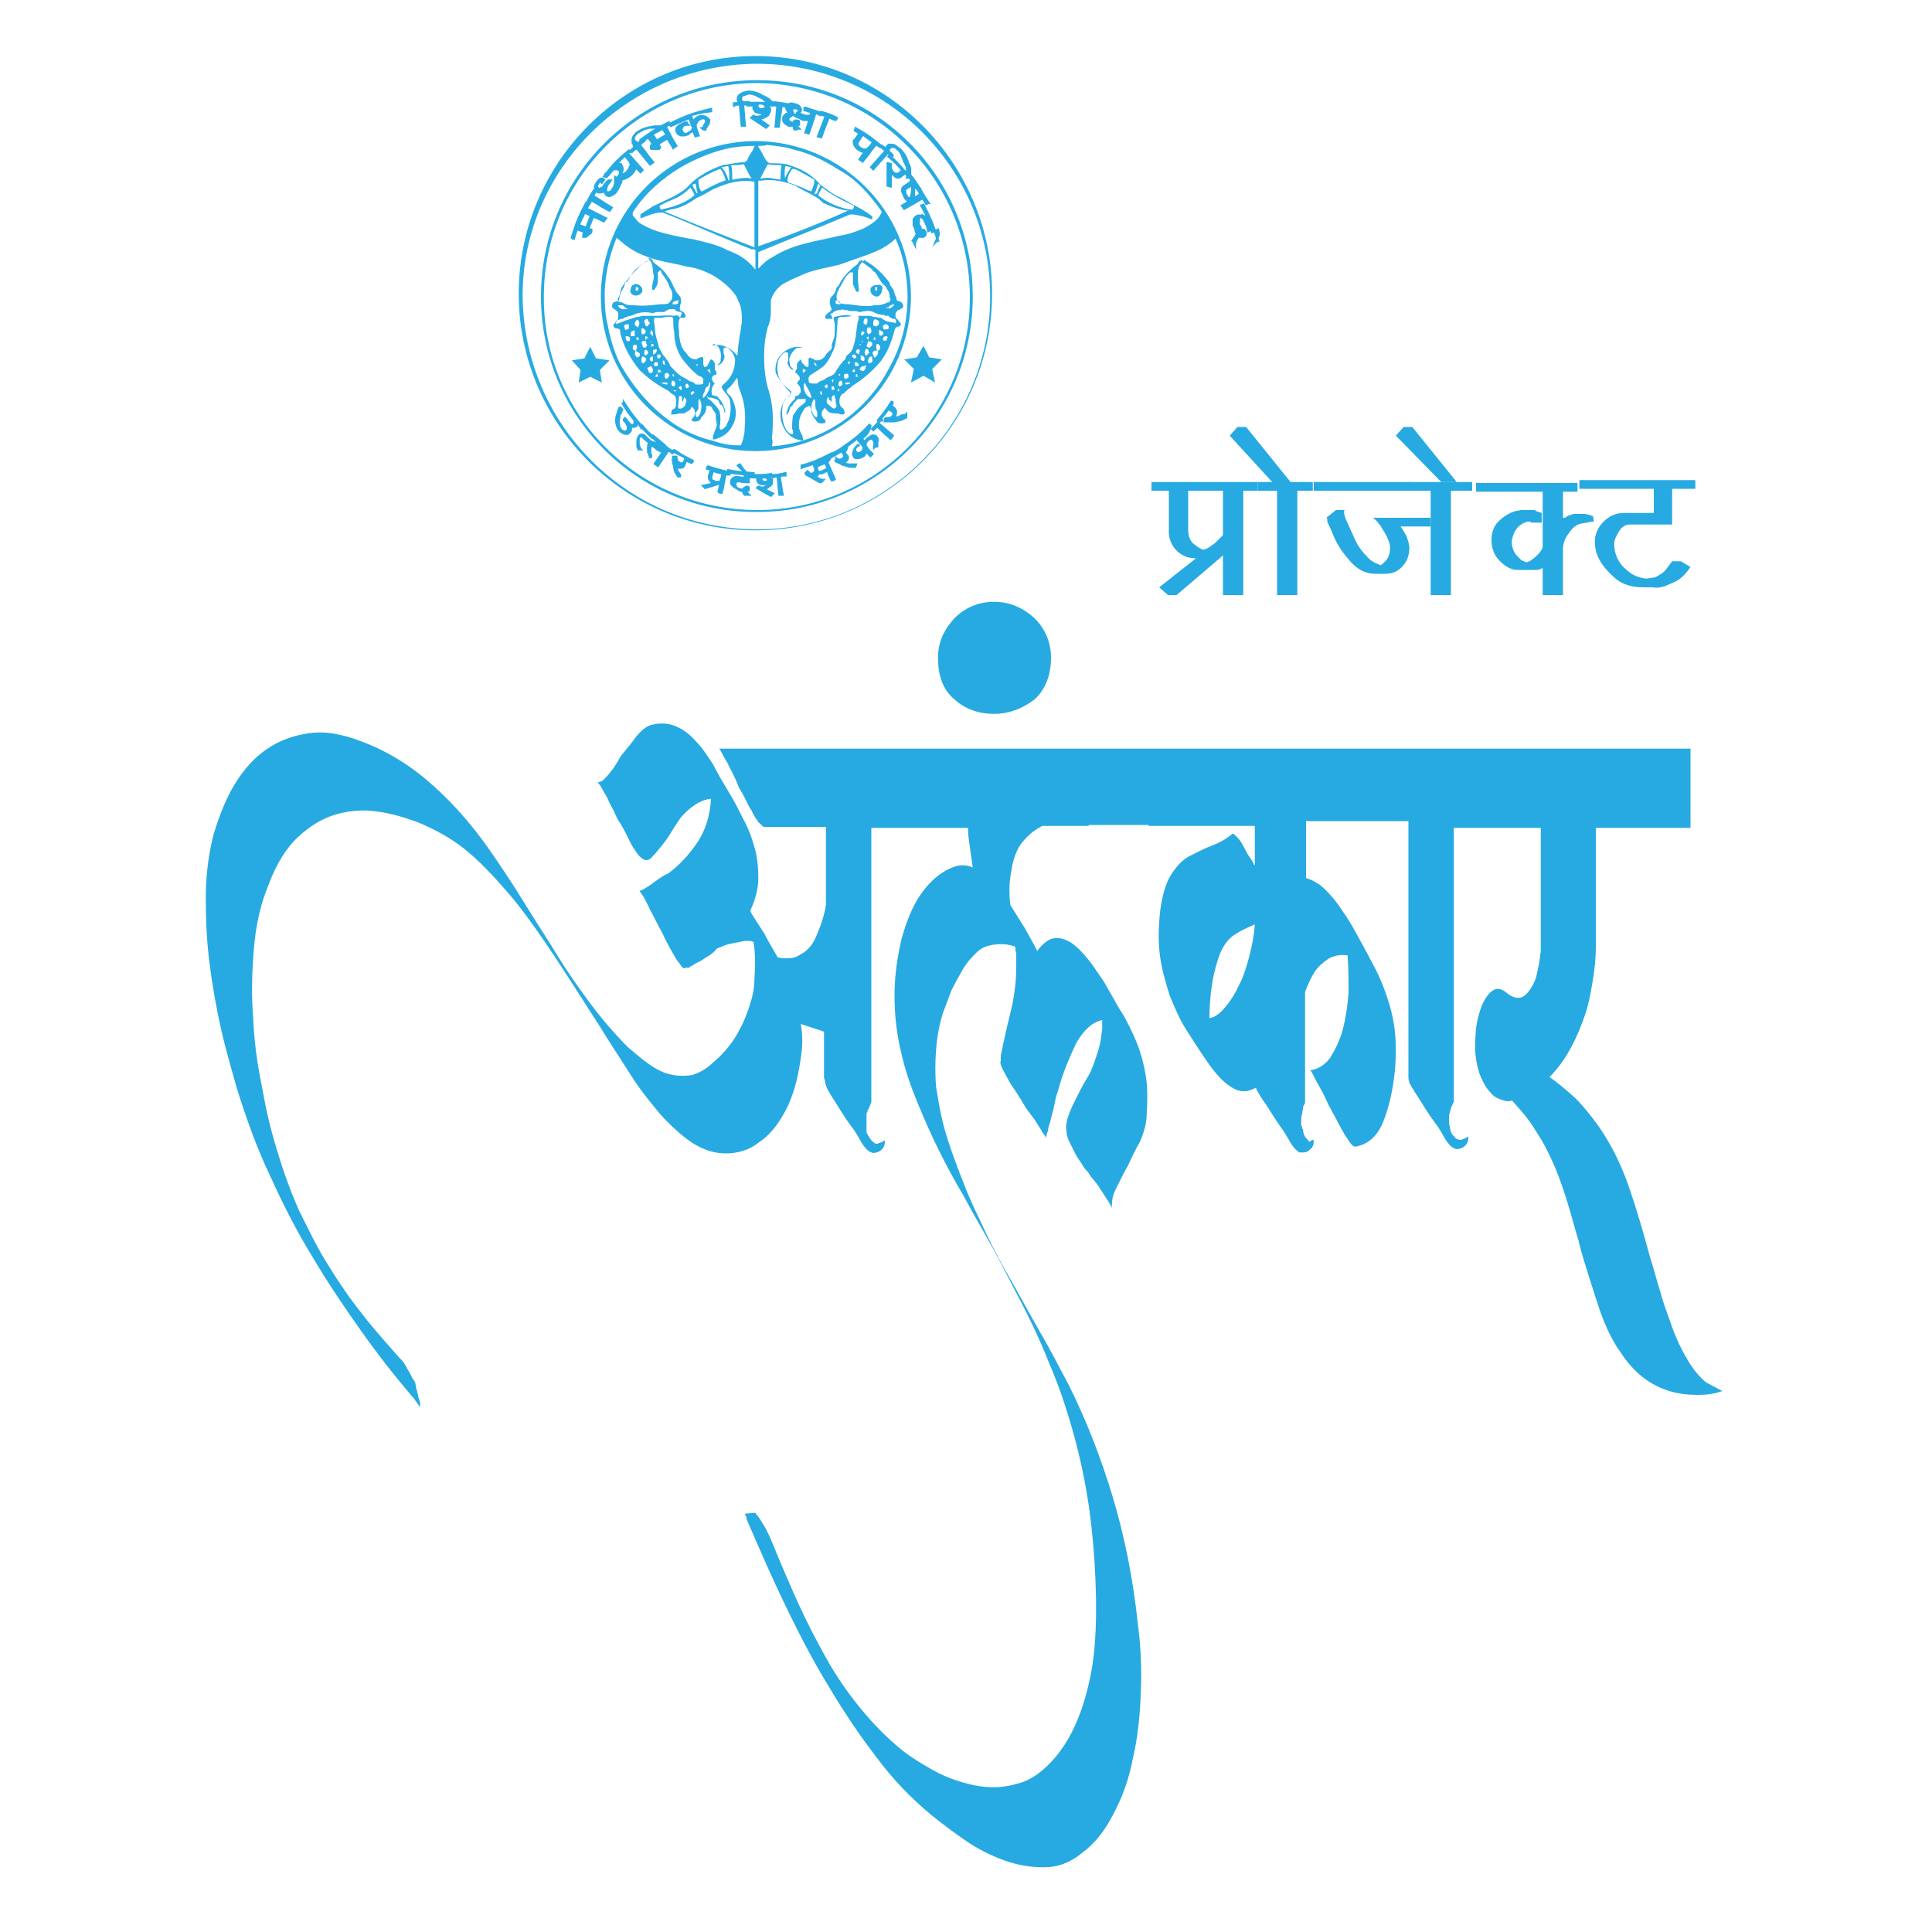<?xml version="1.0" encoding="utf-8"?>
<!-- Generator: Adobe Illustrator 23.0.2, SVG Export Plug-In . SVG Version: 6.00 Build 0)  -->
<svg version="1.1" id="Layer_1" xmlns="http://www.w3.org/2000/svg" xmlns:xlink="http://www.w3.org/1999/xlink" x="0px" y="0px"
	 viewBox="0 0 200 200" style="enable-background:new 0 0 200 200;" xml:space="preserve">
<style type="text/css">
	.st0{fill:#27AAE1;}
	.st1{fill:#27AAE1;stroke:#27AAE1;stroke-width:0.25;stroke-miterlimit:10;}
</style>
<g>
	<g>
		<g>
			<path class="st0" d="M176.6,143.1c-0.7-0.6-1.4-1.4-2-2.5c-0.3-0.5-0.5-0.9-0.8-1.5c-0.2-0.5-0.5-1.1-0.7-1.7
				c-0.4-1.2-0.9-2.4-1.2-3.6c-0.4-1.2-0.7-2.5-1.1-3.7c-0.7-2.6-1.4-5-2.2-7.3s-1.8-4.3-3.1-6.2c-0.8-1.1-1.6-2.1-2.4-2.9
				c-0.9-0.8-1.8-1.6-2.7-2.2c0.9-0.9,1.6-1.9,2.2-3c0.6-1.1,1.1-2.3,1.5-3.5c0.4-1.2,0.6-2.4,0.8-3.6c0.2-1.2,0.3-2.3,0.3-3.4V85.7
				h9.8v-8.2H74.4c0.1,0,0.2,0.2,0.4,0.6c0.2,0.4,0.5,0.8,0.7,1.3c0.3,0.5,0.5,1,0.7,1.4c0.2,0.5,0.3,0.8,0.4,0.9
				c0.1,0.2,0.3,0.5,0.5,0.9c0.2,0.4,0.4,0.9,0.7,1.3c0.2,0.5,0.5,0.9,0.7,1.2c0.3,0.3,0.5,0.5,0.6,0.5h6.4v8.1
				c-0.2,1.2-0.6,2.3-1,3.2c-0.4,1-1,1.6-1.8,2c-0.3,0.2-0.7,0.3-1.1,0.3c-0.4,0-0.7,0-1.1-0.1c-0.5-0.9-1-1.7-1.4-2.5
				c-0.5-0.8-1-1.5-1.4-2.2c0,0,0-0.1,0-0.1c0,0,0,0,0-0.1c0.5-1.1,0.8-2.2,0.8-3.3c0-1.1-0.1-2.2-0.4-3.2c-0.3-1.1-0.7-2.1-1.2-3
				c-0.5-1-0.9-1.8-1.4-2.6c-0.6-1-1.2-2-1.7-3c-0.6-0.9-1.1-1.7-1.8-2.4c-0.6-0.7-1.3-1.2-2-1.5c-0.7-0.3-1.5-0.4-2.4-0.2
				c-0.6,0.1-1.1,0.5-1.7,1.2c-0.5,0.7-1,1.3-1.5,1.9c-0.2,0.2-0.3,0.5-0.5,0.8c-0.2,0.3-0.4,0.7-0.7,1c-0.2,0.3-0.5,0.6-0.7,0.8
				c-0.2,0.2-0.5,0.3-0.7,0.3c0.1,0,0.3,0.2,0.5,0.6c0.2,0.4,0.5,0.8,0.7,1.3c0.2,0.5,0.5,0.9,0.7,1.4c0.2,0.5,0.4,0.8,0.5,0.9
				c0.1,0.2,0.3,0.5,0.5,0.9c0.2,0.4,0.4,0.8,0.6,1.2c0.2,0.4,0.5,0.8,0.7,1.1s0.5,0.5,0.7,0.6c0.3,0.1,0.6,0,0.9-0.4
				c0.4-0.4,0.7-0.8,1.1-1.3c0.4-0.5,0.7-1,1-1.5c0.3-0.5,0.6-0.9,0.8-1.2c0.8-0.9,1.6-1.5,2.5-1.8c0.1,0,0.3-0.1,0.6-0.1
				c-0.1,1.8-0.6,3.3-1.4,4.5c-0.9,1.3-1.8,2.3-3,3.2c-0.7,0.3-1.3,0.8-2,1.3c-0.2,0.1-0.3,0.2-0.5,0.3c-0.2,0.1-0.3,0.2-0.5,0.2
				c0,0,0.1,0.2,0.4,0.6c0.2,0.4,0.5,0.9,0.7,1.4c0.3,0.5,0.5,1,0.8,1.5c0.2,0.5,0.4,0.7,0.4,0.8c0.1,0.1,0.2,0.4,0.4,0.8
				c0.2,0.4,0.5,0.9,0.7,1.3c0.3,0.5,0.5,0.9,0.8,1.2c0.2,0.4,0.4,0.5,0.6,0.4c0,0,0,0,0-0.1c0.1,0.1,0.2,0.1,0.3,0.1
				c0.1-0.1,0.2-0.2,0.3-0.2c0.1-0.1,0.2-0.1,0.3-0.2c0.4-0.2,0.8-0.4,1.2-0.7c0.4-0.2,0.8-0.5,1.1-0.9c0.5-0.2,0.9-0.4,1.4-0.5
				s1-0.2,1.5-0.3c0.2,0,0.3,0,0.5,0c0.2,0,0.3,0.1,0.4,0.1c0.2,1.2,0.2,2.5,0.1,3.8c0,1-0.2,1.9-0.5,2.8c-0.3,0.9-0.6,1.7-1,2.4
				c-0.4,0.8-0.8,1.4-1.3,2c-0.5,0.6-1,1.1-1.5,1.5c-0.7,0.7-1.5,1.1-2.2,1.3c-0.8,0.1-1.5,0.1-2.3-0.1c-0.8-0.2-1.5-0.6-2.2-1.1
				c-0.7-0.5-1.4-1.1-2.1-1.7c-1.3-1.3-2.6-2.8-3.8-4.4c-1.2-1.6-2.4-3.3-3.5-5.1c-1.1-1.8-2.3-3.6-3.4-5.4
				c-1.1-1.8-2.3-3.6-3.4-5.2c-2.2-3.2-4.5-5.7-6.9-7.7c-2.4-2-5-3.4-7.9-4.3c-1.4-0.4-2.7-0.6-4.1-0.4c-1.4,0.2-2.7,0.6-4,1.4
				c-1.3,0.8-2.4,1.9-3.4,3.4c-1,1.5-1.8,3.4-2.5,5.7c-0.5,2-0.8,4.2-0.8,6.5c0,2.3,0.1,4.6,0.4,6.9c0.3,2.3,0.7,4.6,1.2,6.8
				c0.5,2.2,1.1,4.2,1.6,6c1,3.2,2.1,6.3,3.5,9.2c1.3,2.9,2.8,5.8,4.4,8.4c1.6,2.7,3.3,5.2,5,7.6c1.7,2.4,3.5,4.7,5.3,6.8
				c0.1,0.1,0.2,0.2,0.3,0.4c0.1,0.1,0.2,0.3,0.3,0.4c0,0,0.1,0.1,0.2,0.3v-0.4c0-0.1-0.1-0.4-0.2-0.7c0-0.1,0-0.3-0.1-0.4
				c0-0.1,0-0.2-0.1-0.4l-0.1-0.6c-0.1-0.3-0.2-0.4-0.3-0.5c-0.2-0.5-0.5-0.9-0.7-1.3s-0.5-0.7-0.8-1c-1.3-1.5-2.6-2.9-3.8-4.5
				c-1.2-1.5-2.3-3.1-3.4-4.9c-1.1-1.7-2-3.6-3-5.6c-0.9-2-1.7-4.2-2.4-6.6c-0.6-1.9-1.1-4.1-1.5-6.4c-0.5-2.4-0.8-4.7-0.9-7.2
				c-0.2-2.4-0.1-4.8,0.1-7.2c0.2-2.3,0.7-4.5,1.5-6.4c0.8-2.2,1.9-3.9,3.1-5c1.2-1.1,2.5-1.9,3.9-2.3c1.4-0.4,2.8-0.5,4.2-0.3
				c1.5,0.2,2.8,0.6,4.2,1.1c1.7,0.7,3.4,1.6,4.9,2.8c1.5,1.2,2.9,2.7,4.3,4.3c1.4,1.6,2.7,3.4,4,5.3c1.3,1.9,2.5,3.8,3.8,5.8
				c0.8,1.3,1.7,2.6,2.6,4.1c0.9,1.4,1.8,2.8,2.7,4.2c0.9,1.4,1.9,2.6,2.9,3.8c1,1.1,2.1,2.1,3.1,2.8c1.2,0.8,2.4,1.2,3.6,1.2
				c1.2,0,2.4-0.3,3.4-1.1c1.1-0.7,2-1.8,2.8-3.3c0.8-1.5,1.3-3.3,1.6-5.5c0.2-1.2,0.2-2.3,0-3.5c0.8,0.3,1.6,0.5,2.4,0.8v4.6
				c0,0.1,0,0.2,0.1,0.5c0,0.2,0.1,0.4,0.1,0.5c0.2,0.5,0.6,1.1,1.1,1.9c0.5,0.8,1,1.6,1.6,2.4c0.4,0.5,0.7,1.1,1,1.6
				c0.3,0.5,0.6,0.8,0.8,0.9c0.3,0.2,0.6,0.2,1,0c0.4-0.2,0.6-0.6,0.6-1c0-0.1,0-0.2-0.1-0.1c-0.1,0.1-0.2,0.1-0.4,0.2
				c-0.1,0-0.2,0.1-0.3,0.1c-0.1,0-0.2,0-0.3-0.1c-0.1-0.1-0.3-0.2-0.4-0.4c-0.1-0.1-0.1-0.2-0.2-0.3s0-0.1-0.1-0.2
				c0,0-0.1-0.1-0.1-0.2c0-0.1,0-0.2,0-0.3c0-0.1,0-0.2,0-0.3c0-0.1,0-0.2,0-0.3c0-0.1,0-0.2,0-0.3c0-0.3,0-0.4,0-0.6
				c0-0.1,0-0.2,0.1-0.3c0-0.1,0-0.2,0.1-0.3c0.1-0.1,0.1-0.3,0.2-0.4c0-0.2,0.1-0.3,0.1-0.3V85.7h10c0,0.7,0.1,1.3,0.2,2
				c0.1,0.7,0.2,1.4,0.3,2.1c-0.7-0.3-1.4-0.3-2.1,0c-1.3,0.5-2.4,1.5-3.3,2.8c-0.9,1.3-1.5,2.9-2,4.7c-0.4,1.8-0.7,3.7-0.7,5.7
				c0,2,0.2,4,0.7,6c0.4,1.8,1,3.5,1.7,5.2c0.7,1.7,1.4,3.3,2.2,4.9c0.8,1.6,1.6,3.1,2.5,4.6c0.8,1.5,1.6,2.9,2.4,4.3
				c1.2,2.1,2.3,4.3,3.4,6.4c1.1,2.1,2.2,4.4,3.1,6.7c1,2.3,1.8,4.7,2.5,7.2c0.7,2.5,1.3,5.3,1.7,8.2c0.3,2.3,0.5,4.6,0.6,7
				c0.1,2.4,0.1,4.8-0.1,7.1c-0.2,2.3-0.7,4.5-1.4,6.5c-0.7,2-1.7,3.8-3,5.2c-1.2,1.3-2.4,2.1-3.8,2.4c-1.4,0.4-2.8,0.4-4.3,0.1
				c-1.4-0.3-2.9-0.8-4.3-1.6s-2.7-1.6-3.8-2.6c-1.4-1.2-2.7-2.6-3.9-4.1c-1.2-1.5-2.3-3.1-3.3-4.9c-1-1.8-2-3.7-2.9-5.7
				c-0.9-2-1.8-4.1-2.7-6.3c-0.2-0.5-0.4-0.9-0.6-1.3c-0.2-0.4-0.5-0.8-0.8-1.3c-0.1-0.1-0.2-0.2-0.3-0.4l-1.1,0.1
				c0.1,0.2,0.2,0.4,0.2,0.6c1.3,3,2.6,6,4,8.9c1.4,2.9,2.9,5.8,4.5,8.4c1.6,2.7,3.3,5.2,5,7.4c1.7,2.3,3.6,4.2,5.5,5.8
				c1.1,0.9,2.3,1.8,3.6,2.7c1.3,0.9,2.7,1.6,4.1,2.1c1.4,0.5,2.7,0.7,4.1,0.7c1.4,0,2.7-0.5,3.8-1.4c1.4-1,2.5-2.4,3.4-4.2
				c0.9-1.7,1.6-3.6,2-5.8c0.5-2.1,0.7-4.3,0.8-6.7c0.1-2.4,0-4.7-0.3-7c-0.5-4.8-1.4-9.2-2.6-13.2c-1.2-4-2.7-7.9-4.6-11.7
				c-1-1.9-2-3.8-3.1-5.7c-1.1-1.9-2.1-3.8-3.2-5.7c-1.1-1.9-2.1-3.9-3-5.9c-1-2-1.8-4.1-2.6-6.3c-0.4-1.1-0.8-2.3-1.1-3.5
				c-0.3-1.2-0.5-2.5-0.7-3.7c-0.1-1.3-0.1-2.5,0-3.8c0.1-1.3,0.3-2.5,0.7-3.8c0.3-0.8,0.6-1.6,0.9-2.4c0.4-0.8,0.8-1.5,1.2-2.2
				c0.4-0.7,0.9-1.2,1.4-1.7c0.5-0.5,1.1-0.7,1.7-0.8c0.8-0.1,1.5-0.1,2.3,0.2c0,0.2,0,0.4,0.1,0.7c0,0.2,0,0.5,0,0.8
				c0,0.8,0,1.7-0.1,2.5c-0.1,0.8-0.2,1.6-0.4,2.4c-0.3,1.2-0.6,2.5-0.9,3.9c0,0.2-0.1,0.3-0.1,0.5c0,0.2-0.1,0.3-0.1,0.5
				c0,0.1,0,0.3,0,0.4v0.1c-0.1,0.2,0,0.5,0.2,0.9c0.2,0.4,0.5,0.9,0.7,1.3c0.3,0.5,0.6,0.9,0.8,1.2c0.2,0.4,0.4,0.6,0.5,0.8
				c0,0.1,0.2,0.3,0.4,0.7c0.3,0.4,0.6,0.8,0.9,1.2c0.3,0.5,0.6,0.9,0.8,1.3c0.3,0.4,0.4,0.6,0.4,0.6c0-0.3,0.1-0.5,0.2-0.8
				c0-0.3,0.1-0.5,0.2-0.8c0.1-0.5,0.3-1.1,0.4-1.6c0.1-0.5,0.2-1.1,0.4-1.6c0.5-1.9,1.2-3.5,1.9-5c0.8-1.4,1.7-2.2,2.7-2.4
				c0,0.1,0,0.3,0,0.4c0,0.1,0,0.3,0,0.5c-0.1,0.8-0.2,1.6-0.4,2.2c-0.2,0.6-0.4,1.3-0.7,2c-0.1,0.3-0.4,0.8-0.7,1.3
				c-0.3,0.5-0.6,1.1-0.9,1.7c-0.3,0.6-0.6,1.2-0.8,1.8c-0.2,0.6-0.3,1.1-0.2,1.6c0,0.3,0.1,0.7,0.3,1.1c0.2,0.4,0.4,0.8,0.6,1.2
				c0.2,0.4,0.5,0.8,0.7,1.1c0.2,0.4,0.4,0.6,0.6,0.8c0.1,0.1,0.2,0.4,0.5,0.7c0.3,0.4,0.6,0.7,0.8,1.1c0.3,0.4,0.5,0.8,0.8,1.2
				c0.2,0.4,0.4,0.6,0.4,0.8c0-0.4,0-0.8,0.1-1.2c0.1-0.4,0.3-0.8,0.5-1.2c0.2-0.4,0.4-0.8,0.6-1.2c0.2-0.4,0.4-0.7,0.5-0.9
				c0.3-0.7,0.7-1.5,1.2-2.4c0.4-0.9,0.7-1.9,0.7-2.8c0.1-1.5,0.1-2.9-0.1-4.1c-0.2-1.2-0.5-2.3-0.9-3.3c-0.4-1-0.9-2-1.4-2.9
				c-0.6-0.9-1.1-1.9-1.7-2.9c-0.4-0.8-1-1.5-1.5-2.3c-0.6-0.8-1.2-1.5-1.8-2c-0.6-0.5-1.3-0.8-1.9-0.8c-0.7,0-1.3,0.4-2,1.3
				c0,0,0,0.1,0,0.1c-0.4-0.8-0.8-1.5-1.3-2.4c-0.5-0.8-1-1.6-1.5-2.4c-0.1-0.6-0.1-1.2-0.1-1.8c0-0.6,0.1-1.2,0.2-1.8
				c0.2-1.3,0.6-2.3,1.2-3c0.6-0.7,1.2-1.2,2-1.6h4.8v-0.1h6.2v0.1h11v4.1c0-0.1-0.1-0.1-0.1-0.1c-0.1-0.3-0.3-0.6-0.6-1
				c-0.2-0.4-0.4-0.7-0.6-1.1c-0.2-0.4-0.4-0.6-0.6-0.8c-0.2-0.2-0.3-0.3-0.4-0.3c-0.7,0.6-1.5,1-2.3,1.3c-0.8,0.3-1.5,0.7-2.3,1.1
				c-0.7,0.4-1.3,1.1-1.8,1.9c-0.5,0.8-0.9,2.1-1.1,3.7c-0.2,1.8-0.2,3.4,0,4.8c0.2,1.4,0.6,2.7,1,4c0.5,1.2,1,2.4,1.7,3.5
				c0.7,1.1,1.4,2.2,2.1,3.2c0.8,1.2,1.7,2.2,2.5,2.7c0.9,0.6,1.7,0.6,2.6,0.1c0.2,0.5,0.6,1.1,1.1,1.8c0.5,0.8,1,1.6,1.5,2.3
				c0.4,0.5,0.7,1.1,1,1.6c0.3,0.5,0.6,0.8,0.8,0.9c0,0.1,0.1,0.1,0.2,0.1h0.2c0.3,0,0.5,0,0.8-0.3c0.3-0.2,0.4-0.5,0.4-0.9
				c0,0,0-0.1-0.1-0.1c0,0-0.1,0-0.2,0.1c-0.1,0-0.1,0.1-0.2,0.1c-0.1,0-0.1,0.1-0.2,0.1H136c-0.1,0-0.2,0-0.4-0.1
				c-0.1,0-0.2-0.2-0.4-0.4c0,0-0.1-0.1-0.1-0.1c0,0,0-0.1-0.1-0.2l-0.1-0.4c0-0.1,0-0.2-0.1-0.3c0-0.1,0-0.2-0.1-0.3v-0.6
				c0-0.1,0-0.3,0.1-0.6c0-0.3,0.1-0.5,0.1-0.6c0,0,0-0.1,0-0.1c0-0.1,0-0.1,0.1-0.2c0,0,0-0.1,0.1-0.2c0-0.1,0-0.1,0-0.2
				c0,0,0-0.1,0-0.2v-11.1c0.3-0.8,0.6-1.5,1-2.1c0.4-0.6,0.9-1,1.5-1.4c0.6-0.3,1.2-0.4,1.9-0.3c0.1,1.3,0.1,2.6,0.1,3.9
				c-0.1,1.4-0.3,2.6-0.6,3.8c-0.3,1.1-0.8,2.1-1.3,2.9c-0.6,0.8-1.3,1.2-2.1,1.3c0.1,0,0.2,0.2,0.4,0.6c0.2,0.4,0.4,0.8,0.7,1.3
				c0.3,0.5,0.5,1,0.7,1.4c0.2,0.5,0.4,0.7,0.4,0.8c0.1,0.2,0.3,0.5,0.5,0.9c0.2,0.4,0.4,0.8,0.7,1.3c0.2,0.4,0.5,0.8,0.7,1.1
				c0.2,0.3,0.4,0.5,0.6,0.5c1.3-0.2,2.3-1.1,2.9-2.6c0.6-1.5,1-3.3,1.2-5.3c0.2-2.3,0.1-4.3-0.4-6.2c-0.5-1.9-1.2-3.6-2.1-5.2
				c-0.4-0.8-0.9-1.7-1.4-2.6c-0.5-0.9-1-1.8-1.6-2.6c-0.5-0.8-1.1-1.5-1.7-2.1c-0.6-0.6-1.3-1-2-1.2v-5.9h10.6v26.1
				c0,0.1,0,0.2,0,0.5c0,0.2,0.1,0.4,0.1,0.5c0.2,0.4,0.6,1,1.1,1.8c0.5,0.8,1,1.6,1.6,2.4c0.4,0.5,0.7,1.1,1,1.6
				c0.3,0.5,0.6,0.8,0.8,0.9c0.3,0.2,0.6,0.2,1,0c0.4-0.2,0.6-0.6,0.6-1c0-0.1,0-0.2-0.1-0.1c-0.1,0.1-0.2,0.1-0.4,0.2
				c-0.1,0-0.1,0.1-0.3,0.1c0,0-0.2,0-0.4-0.1c-0.1,0-0.2-0.2-0.4-0.4c0,0-0.1-0.1-0.1-0.1c0,0,0-0.1-0.1-0.2l-0.1-0.4
				c0-0.3-0.1-0.4-0.1-0.5c0-0.1,0-0.3,0-0.6c0-0.1,0-0.3,0.1-0.6c0.1-0.3,0.1-0.5,0.2-0.6c0-0.1,0.1-0.2,0.1-0.2
				c0-0.1,0-0.1,0.1-0.2c0-0.1,0-0.1,0-0.2c0,0,0-0.1,0-0.2V85.7h9v2.8c0,1,0,1.9,0,2.9c0,0.9,0,1.8,0,2.7v3.6c0,0.1,0,0.2,0,0.3
				c0,0.1,0,0.3,0,0.5c-0.1,0.5-0.1,1.1-0.3,1.8c-0.1,0.7-0.3,1.3-0.6,1.8c-0.3,0.5-0.6,0.9-1,1.1c-0.4,0.2-1,0.1-1.6-0.4
				c-0.6-0.5-1.1-0.6-1.7-0.1c-0.5,0.5-0.9,1.2-1.2,2.3c-0.3,1-0.4,2.1-0.4,3.6c0,0,0,0.1,0,0.2c0.1,1.1,0.3,2,0.6,2.7
				c0.3,0.7,0.6,1.2,1,1.6c0.3,0.4,0.7,0.6,1,0.7c0.3,0.1,0.6,0.2,0.8,0.2c0.2,0,0.3,0,0.4-0.1c0.9,1,1.8,2,2.5,3.2
				c0.8,1.2,1.4,2.4,2,3.8c0.5,1.2,0.9,2.4,1.3,3.7c0.4,1.3,0.7,2.5,1.1,3.8c0.3,1.3,0.7,2.5,1.1,3.8c0.4,1.3,0.8,2.5,1.2,3.7
				c0.6,1.6,1.2,2.9,2,4c0.7,1.1,1.5,2,2.4,2.7c0.9,0.7,1.8,1.1,2.7,1.4c1,0.3,2,0.4,3,0.4c0.8,0,1.7-0.1,2.5-0.4L176.6,143.1z
				 M129.3,99.1c-0.3,1.1-0.6,2.1-1.1,3c-0.4,0.9-0.9,1.6-1.4,2.2c-0.5,0.6-1,1-1.6,1.1c0-1.2,0.1-2.5,0.3-3.7
				c0.2-1.2,0.5-2.2,0.8-3c0.4-0.9,0.9-1.6,1.6-2c0.6-0.4,1.3-0.7,2-1C129.8,96.9,129.6,98,129.3,99.1z"/>
		</g>
		<g>
			<path class="st0" d="M128.7,50.8v10.8h-2.1v-4.1l-4.8,4.1h-0.9l-0.9-0.8l3.8-3c-0.7,0-1.3-0.2-1.9-0.7c-0.5-0.5-0.8-1-0.9-1.8
				c0-0.2,0-0.4,0-0.7v-3.8h-1.8v-0.9h11v0.9H128.7z M126.5,50.8h-3.5v4c0,0.7,0.2,1.3,0.7,1.6l0.4,0.3l0.4,0.2
				c0.2,0,0.4-0.1,0.6-0.2l0.7-0.5l0.3-0.3l0.5-0.5V50.8z"/>
			<path class="st0" d="M134.3,50.8v10.8h-2.1V50.8h-2v-0.9h1.5l-4.4-4.8l0.8-0.9h0.9l4.6,5.7h2.3v0.9H134.3z"/>
			<path class="st0" d="M136,50.8v-0.9h10.1v0.9H136z M144.9,54.4l0.3,0.4l0.4,0.7l0.2,0.6l0.1,0.5c0,0.8-0.2,1.5-0.7,2
				c-0.5,0.6-1.1,0.8-1.9,0.8l-0.9,0c-1.1,0-2-0.5-2.8-1.5c-0.7-0.8-1.3-1.7-1.7-2.8l-0.5-1.1c0-0.1,0-0.2,0-0.2s0-0.2-0.1-0.2
				l1-0.8h0.9c-0.1,0.1-0.1,0.4,0.1,0.9l0.9,2c0.3,0.7,0.7,1.3,1.3,1.9c0.4,0.5,0.9,0.7,1.4,0.9c0.1,0,0.2-0.1,0.3-0.2l0.3-0.3
				c0.3-0.4,0.4-0.8,0.4-1.3c0-0.5-0.3-1.2-0.9-2.1c0-0.1-0.1-0.2-0.2-0.3c-0.3-0.4-0.5-0.6-0.7-0.7l0.9,0h5.1v0.9H144.9z"/>
			<path class="st0" d="M150.2,50.8v10.8h-2.1V50.8h-2.2v-0.9h6.5v0.9H150.2z"/>
			<path class="st0" d="M149.2,49.9l-4.7-4.8l0.8-0.9h0.9l4.6,5.7H149.2z"/>
			<path class="st0" d="M164,54l-0.2,0l0.9,0l-0.4,0.1l-0.6,0.1c-0.5,0.1-0.9,0.4-1.3,1c-0.4,0.5-0.6,1.1-0.6,1.6v4.8h-2.1v-2.8
				c-0.2,0.1-0.4,0.2-0.6,0.2l-0.6,0l-0.9,0c-0.1,0-0.2,0-0.5,0c-0.6,0-1.2-0.3-1.7-0.8c-0.7-0.6-1-1.4-1-2.3c0-0.7,0.2-1.4,0.7-1.9
				c0.5-0.5,1.1-0.9,1.8-1.1c0.2,0,0.4-0.1,0.6-0.1l1.3,0c0.1,0,0.1,0,0.2,0.1l0.6,0.2v1h-0.9l-0.2,0l-0.1-0.1l-0.2,0
				c0,0-0.1,0-0.1,0l-0.5,0.2l-0.4,0.3c-0.4,0.4-0.6,0.9-0.7,1.5c0,0.7,0.2,1.2,0.6,1.6l0.4,0.4l0.5,0.2c0.2,0,0.3-0.1,0.5-0.2
				l0.4-0.3l0.3-0.3c0.3-0.3,0.5-0.6,0.5-0.9v-5.6h-6.9v-0.9h10.5v0.9h-1.5v2.7l0.1,0l0.1,0l0.3-0.2l0.3-0.1l0.3-0.1l0.3,0l0.9,0
				l0.4,0.1c0.1,0,0.2,0.1,0.4,0.1L165,54h-0.9L164,54z"/>
			<path class="st0" d="M173.1,50.8v3.5h-4c-0.2,0-0.3,0-0.4,0c-0.4,0-0.8,0.2-1.1,0.7c-0.3,0.5-0.5,0.9-0.5,1.3c0,1,0.4,2,1.3,2.7
				c0.5,0.5,1.2,0.8,2,0.9l0.7-0.1c0.2,0,0.4-0.1,0.7-0.3c0.2-0.1,0.5-0.3,0.7-0.6l0.6-0.8l0.9,0l1,0.6c-0.4,0.6-0.8,1-1.2,1.3
				c-0.3,0.2-0.8,0.4-1.5,0.7c-0.4,0.1-0.8,0.2-1.2,0.1l-0.9,0c-0.8,0-1.4-0.1-1.9-0.3c-0.6-0.2-1.1-0.6-1.6-1.1c-1-1-1.6-2-1.6-3.3
				c0-0.8,0.3-1.5,0.9-2.1c0.6-0.6,1.3-0.9,2.1-0.9l3.1,0v-2.5h-7.7v-0.9h12v0.9H173.1z"/>
		</g>
		<g>
			<path class="st0" d="M102.9,73.9c-1.6,0-3-0.5-4.1-1.5c-1.2-1-1.7-2.5-1.7-4.3c0-1.6,0.6-2.9,1.7-4.1c1.1-1.1,2.5-1.7,4.1-1.7
				s3,0.6,4.2,1.7c1.1,1.1,1.7,2.5,1.7,4.1c0,1.8-0.6,3.3-1.7,4.3C105.8,73.4,104.4,73.9,102.9,73.9z"/>
		</g>
	</g>
	<g>
		<g>
			<g>
				<path class="st0" d="M66.1,29.8l-0.2-0.1c-0.1,0-0.1,0.1-0.1,0.3c0,0,0,0.1,0.1,0.1C66,30.1,66.1,30,66.1,29.8L66.1,29.8z
					 M65.8,30.6c-0.3,0-0.7-0.3-0.5-0.7c0-0.3,0.3-0.5,0.5-0.5c0.4,0,0.7,0.3,0.7,0.7C66.5,30.3,66.2,30.6,65.8,30.6L65.8,30.6z
					 M90.8,29.8c0,0,0-0.1-0.1-0.1s-0.1,0.1-0.1,0.1c0,0.1,0,0.3,0.1,0.3S90.8,30,90.8,29.8L90.8,29.8z M91.3,30
					c0,0.4-0.3,0.7-0.5,0.7c-0.4,0-0.7-0.3-0.7-0.7c0-0.3,0.3-0.5,0.7-0.5C91.2,29.4,91.5,29.7,91.3,30L91.3,30z M86.9,38.7
					l-0.1,0.1l0.1,0.1l0.1-0.1L86.9,38.7z M89.3,35.2L89.3,35.2l-0.1,0.2h0.1C89.3,35.4,89.3,35.2,89.3,35.2z M89,35.6v0.1h0.1v-0.1
					H89z M90.5,34.9c-0.1,0.3-0.1,0.3,0.1,0.3v-0.3H90.5z M86.2,39.6l0.1-0.3h-0.1l-0.1,0.1L86.2,39.6z M86.8,40.2l-0.1,0.3h0.1
					l0.1-0.1L86.8,40.2z M84.3,37.5c0,0.3,0,0.3,0.3,0.4c-0.1-0.1-0.1-0.1-0.1-0.2L84.3,37.5z M89.9,35.2c0-0.3,0-0.4,0-0.4
					l-0.1,0.1C89.6,34.9,89.8,35.1,89.9,35.2L89.9,35.2z M88.8,39l-0.1-0.3c-0.1,0-0.1,0.1-0.1,0.3h0.1H88.8z M87.8,37.6
					c0,0.1,0,0.1,0.1,0.1l0.1-0.3L88,37.4C87.8,37.4,87.8,37.5,87.8,37.6L87.8,37.6z M88.5,38.5c0-0.1,0-0.3-0.1-0.3l-0.1,0.1
					C88.2,38.5,88.2,38.5,88.5,38.5L88.5,38.5z M83.1,38.6L83.1,38.6c0.1-0.1,0.3-0.1,0.3-0.3l0,0c-0.1,0-0.1-0.1-0.3-0.1
					C83.1,38.3,83.1,38.5,83.1,38.6L83.1,38.6z M86.1,40.4l0.3-0.1c0-0.1-0.1-0.3-0.1-0.3h-0.2v0.1C86.1,40.1,86.1,40.2,86.1,40.4
					L86.1,40.4z M85.1,40.8c0-0.1-0.1-0.3-0.1-0.3c-0.1,0-0.1,0-0.1,0.1s0.1,0.3,0.1,0.3L85.1,40.8z M88.9,37.8
					c0-0.1-0.1-0.3-0.3-0.3s-0.1,0.1-0.1,0.1c0,0.1,0,0.3,0.1,0.3C88.8,37.9,88.9,37.9,88.9,37.8L88.9,37.8z M85.6,40.2
					c0.1-0.1,0.1-0.4,0-0.4C85.3,39.9,85.3,40.1,85.6,40.2L85.6,40.2z M88.5,36.7c-0.1,0-0.3,0-0.3,0.1c0,0.1,0.1,0.3,0.3,0.3
					C88.7,37,88.7,37,88.5,36.7L88.5,36.7z M87.6,39.8c0.1,0,0.4-0.1,0.4-0.1c0-0.1-0.1-0.1-0.1-0.1c-0.3,0-0.4,0-0.4,0.1
					S87.6,39.8,87.6,39.8L87.6,39.8z M89.5,34.4l-0.2-0.1c-0.1,0-0.1,0-0.1,0.1c-0.1,0.1-0.1,0.3,0,0.3h0.1
					C89.3,34.7,89.5,34.5,89.5,34.4L89.5,34.4z M86.8,39.7c0,0.1,0,0.3,0.1,0.3s0.3-0.1,0.3-0.3c0-0.2-0.1-0.3-0.1-0.3
					C86.9,39.4,86.8,39.6,86.8,39.7L86.8,39.7z M89.5,37.2c0-0.3-0.1-0.3-0.3-0.4h-0.1c0,0.1,0,0.3,0,0.4l0.1,0.1
					C89.3,37.4,89.5,37.4,89.5,37.2L89.5,37.2z M88.9,36.7c0.1-0.3,0.1-0.4,0.1-0.5h-0.1c-0.1-0.1-0.3,0-0.3,0.3
					C88.8,36.6,88.8,36.6,88.9,36.7L88.9,36.7z M87,31.5c0-0.1,0-0.1-0.1-0.3c-0.1,0-0.1-0.1-0.3-0.1h-0.1v0.3
					C86.6,31.5,86.8,31.5,87,31.5L87,31.5z M91.9,34.9l-0.1-0.1c-0.3,0-0.4,0.1-0.4,0.4l0,0c0.1,0.1,0.3,0.1,0.4,0
					C91.8,35.1,91.8,35.1,91.9,34.9L91.9,34.9z M90,36.5c-0.1-0.1-0.1-0.1-0.1-0.3c-0.1-0.1-0.3-0.1-0.3,0l-0.1,0.3l0.1,0.3h0.1
					L90,36.5z M91,34.4v0.3h0.1c0.1,0.1,0.3,0,0.3-0.1c0.1-0.1,0-0.3-0.1-0.3C91,34.1,91,34.1,91,34.4L91,34.4z M92.6,31.5h-0.1
					c-0.3,0.1-0.4,0.1-0.5,0.3h-0.1c-0.1,0-0.1,0.1-0.3,0.1l0,0c0.1,0,0.3,0,0.4,0C92.1,32,92.4,31.8,92.6,31.5L92.6,31.5z
					 M89.5,33.5L89.5,33.5v0.1h0.1h0.1c0-0.1,0.1-0.1,0.1-0.3c0-0.3,0-0.4-0.3-0.3l-0.1,0.2V33.5z M90,37.6c0.1,0,0.4-0.1,0.3-0.4
					c0-0.1,0-0.3-0.1-0.3s-0.3,0.1-0.3,0.3C89.8,37.4,89.9,37.6,90,37.6L90,37.6z M87.7,38.7c-0.3,0-0.3,0-0.3,0.1
					c-0.1,0.1,0,0.4,0.1,0.4c0,0.1,0.1,0,0.3-0.1c0,0,0.1-0.1,0-0.3C87.8,38.6,87.7,38.7,87.7,38.7L87.7,38.7z M89.9,36
					c0.1,0,0.3-0.1,0.4-0.3c0-0.1,0-0.3-0.1-0.3l-0.3-0.1c-0.1,0.1-0.1,0.3-0.1,0.3C89.6,35.9,89.8,35.9,89.9,36L89.9,36z M92,33.9
					c0-0.3-0.3-0.4-0.4-0.3l-0.2,0.1c0,0.1,0,0.3,0.1,0.4h0.1C91.9,34.1,92,34.1,92,33.9L92,33.9z M89,38.3L89,38.3l0.3,0.1
					c0.1,0,0.3-0.1,0.3-0.4c0.1-0.1,0-0.3-0.1-0.1C89.2,37.9,89,38,89,38.3L89,38.3z M90.2,34.3c0-0.1,0-0.3-0.1-0.4h-0.3
					c-0.1,0.3-0.1,0.5,0.1,0.7C90.1,34.5,90.2,34.5,90.2,34.3L90.2,34.3z M90.4,33.3c0,0.1,0,0.3,0,0.4l0.3,0.1
					c0.1-0.1,0.3-0.1,0.3-0.4c0-0.1-0.1-0.3-0.3-0.3l-0.1-0.1C90.4,33.2,90.4,33.3,90.4,33.3L90.4,33.3z M83.3,39.6
					c-0.3,0.5,0.1,1.5,0.7,1.6C83.9,40.5,83.5,40.1,83.3,39.6L83.3,39.6z M90.8,36.3h-0.3c-0.1,0.1-0.3,0.3-0.1,0.4
					c0,0.1,0,0.1,0.1,0.3h0.1c0.3-0.3,0.3-0.4,0.3-0.7c0.3-0.1,0.3-0.5,0-0.7h-0.1c-0.1,0-0.1,0.3-0.1,0.4L90.8,36.3z M84.5,43.2
					c0.1,0,0.1-0.1,0.1-0.3c0-0.2,0-0.3-0.1-0.5c-0.1-0.1-0.1-0.4-0.1-0.7v-0.1c0-0.1,0-0.1-0.1-0.3C83.8,41.8,84,43,84.5,43.2
					L84.5,43.2z M85.8,41.1c-0.3,0.1-0.3,0.7,0,0.8c0.1,0.1,0.3,0.3,0.5,0.4l0,0c0.1,0,0.3-0.1,0.3-0.3c-0.1-0.3-0.1-0.4-0.1-0.7
					c-0.1-0.1-0.1-0.3-0.1-0.4c-0.1,0-0.3,0.1-0.3,0.3v0.1c0,0.1,0,0.3-0.1,0.3v-0.1C85.8,41.4,85.8,41.3,85.8,41.1L85.8,41.1z
					 M87,32.8L87,32.8c-0.3,0.1-0.3,0.3-0.3,0.4c0,0.5-0.1,1.1-0.1,1.6c-0.1,0.5-0.1,1.1-0.4,1.6c-0.3,0.7-0.7,1.4-1.2,1.7
					c-0.4,0.3-0.8,0.5-1.2,0.8c0,0.1-0.1,0.1-0.1,0.3v0.1c0,0.3,0.1,0.4,0.4,0.4c0.1,0,0.3,0,0.4,0h0.1c0.1-0.1,0.3-0.3,0.5-0.3
					c0.3-0.1,0.4-0.3,0.7-0.4l0,0c0.4-0.1,0.7-0.4,0.8-0.7c0.3-0.4,0.5-0.8,0.9-1.1c0.1-0.3,0.1-0.4,0.3-0.5
					c0.3-0.3,0.4-0.4,0.5-0.7c0.1-0.4,0.3-0.9,0.3-1.4c0.1-0.5,0.1-1.1,0.3-1.6c0-0.1,0-0.3-0.1-0.3c-0.3,0-0.4,0-0.5,0
					C87.8,32.8,87.4,32.8,87,32.8L87,32.8z M81.9,40.5c0,0.1,0,0.1-0.1,0.3c-0.4,0.4-0.8,0.8-0.8,1.4c-0.1,0.8,0,1.6,0.4,2.3
					c0.1,0.1,0.3,0.4,0.4,0.4c0.3,0.1,0.3,0,0.3-0.1s0-0.3-0.1-0.4c0-0.5,0-0.9,0.1-1.4c0.3-0.4,0.4-0.7,0.7-0.9
					c0.1-0.1,0.4-0.3,0.5-0.4s0.1-0.1,0.1-0.3c0-0.2-0.1-0.1-0.3-0.1c-0.1,0-0.3,0-0.5,0l0,0l-0.1,0.1c-0.1,0.1-0.3,0.3-0.4,0.4
					c0,0.1-0.1,0.3-0.3,0.3v0.1c-0.1,0.3-0.1,0.4-0.3,0.7h-0.1l0,0c0.1-0.7,0.4-1.2,0.9-1.6V41c0.3,0,0.4-0.1,0.5-0.3l0.1-0.1
					c0-0.4-0.1-0.7-0.4-0.9c0.1-0.1,0.1-0.3,0.3-0.4c0-0.1,0-0.3-0.1-0.4c0,0-0.1-0.1-0.3-0.3c-0.1,0-0.1-0.1,0-0.3l0.1-0.1
					c0-0.3,0-0.4,0-0.5c0.1-0.3,0.3-0.4,0.4-0.5c0.1,0.3,0.1,0.4,0.3,0.5c0,0.1,0.3,0.3,0.4,0.3l0.1-0.1c0-0.1,0-0.3,0-0.4v-0.3
					c0-0.1,0.1-0.3,0.3-0.1l0.3,0.1c0,0.1,0.1,0.1,0.3,0.1c0.3,0,0.5-0.1,0.8-0.4c0.1-0.3,0.4-0.5,0.7-0.8c0-0.1,0-0.3,0-0.4
					c0.1-0.4,0.3-0.7,0.3-1.1c0-0.5,0.1-1.1-0.1-1.5c0-0.1,0-0.3,0.1-0.3c0.5-0.1,1.1-0.3,1.7-0.1c0.7,0,1.4,0,2,0l0.3,0.1
					c0.3,0,0.5,0.1,0.8,0.1c0.1,0.1,0.4,0.3,0.7,0.4c0.3,0,0.4,0.1,0.7,0.1c0,0.1,0.1,0.1,0.1,0c0.1-0.1,0.1-0.1,0-0.3
					c0-0.1-0.1-0.1-0.3-0.1c-0.1-0.1-0.3-0.1-0.4-0.3c-0.1,0-0.4,0-0.5-0.1c-0.4,0-0.7-0.1-1.1-0.3s-0.8-0.1-1.4,0h-0.1
					c-0.1-0.1-0.3-0.1-0.4-0.1s-0.3,0-0.4,0s-0.3,0-0.4-0.1c0,0-0.1,0-0.3,0c-0.1-0.1-0.3-0.1-0.4,0h-0.3c-0.1,0.1-0.4,0.1-0.5,0.3
					c-0.3,0.1-0.3,0.1-0.1,0.3c0,0.1,0,0.1,0.1,0.3c-0.3,0-0.4,0-0.7,0c-0.1-0.1-0.1-0.3,0-0.4s0.3-0.3,0.4-0.3
					c0.1-0.1,0.3-0.3,0.1-0.5c0-0.1,0-0.1-0.1-0.3c0-0.3,0-0.5,0.1-0.7c0.3-0.3,0.4-0.4,0.5-0.7c0.1-0.3,0.1-0.4,0.3-0.5
					c0.4-0.9,1.1-1.6,1.9-2.2l0.1-0.1c0.1-0.3,0.4-0.4,0.5-0.4l-0.1,0.3c-0.3,0.3-0.4,0.7-0.4,1.2c0,0.4,0,0.8,0.1,1.4
					c0,0.1,0,0.3,0,0.4c-0.3,0-0.3,0-0.3-0.1c-0.1-0.3-0.3-0.5-0.3-0.8s0-0.5,0-0.8c0-0.1,0-0.1,0-0.3c-0.1,0-0.3,0-0.3,0
					c-0.1,0.1-0.3,0.3-0.4,0.4c-0.3,0.4-0.4,0.8-0.7,1.2c-0.1,0.3-0.3,0.5-0.3,0.9c0,0.3,0.1,0.5,0.4,0.7c0.4,0.1,0.7,0.1,0.9,0.1
					c0.8,0.1,1.7,0.3,2.6,0.1c0.4,0,0.8,0,1.4-0.3h0.1c0.1-0.1,0.3-0.3,0.1-0.5c0-0.3-0.1-0.7-0.3-0.9c-0.1-0.3-0.3-0.4-0.4-0.5
					l-0.1-0.1c-0.3-0.4-0.4-0.7-0.7-1.1c-0.1-0.1-0.3-0.1-0.3-0.3c-0.4-0.3-0.7-0.5-1.1-0.8L89.4,27l0.1-0.1l0.1,0.1
					c0.9,0.5,1.9,1.4,2.5,2.3c0,0.3,0.3,0.5,0.4,0.7c0.1,0.3,0.1,0.5,0.3,0.8c0,0.3,0,0.3,0.3,0.4c0.1,0,0.3,0.1,0.4,0.4
					c0,0.1,0,0.3-0.1,0.3L93,32.1c-0.1,0-0.3,0.3-0.3,0.4c0,0.3,0,0.4,0.1,0.5c0.1,0,0.1,0.1,0.3,0.3c0.3,0.3,0.1,0.5-0.1,0.5
					c-0.3,0.1-0.3,0.1-0.4,0.4c-0.3,1.2-0.8,2.5-1.6,3.4s-1.6,1.6-2.7,2.3c-0.3,0.3-0.7,0.5-0.9,0.8c-0.4,0.1-0.5,0.5-0.5,0.9
					c0,0.3,0.1,0.5,0.4,0.7c0,0,0.1,0.1,0.1,0.3c0.1,0.1,0,0.3-0.1,0.3c-0.3,0-0.4,0-0.5-0.1c-0.3,0-0.7,0-0.9-0.1s-0.4-0.3-0.5-0.5
					c-0.3,0.3-0.4,0.5-0.3,0.9c0.1,0.1,0.1,0.3,0.3,0.3c0,0.1,0.1,0.3,0,0.4h-0.1c-0.4,0.1-0.7,0-0.9-0.4c-0.1-0.1-0.3-0.4-0.4-0.7
					c0-0.1,0-0.1,0-0.3l-0.1-0.3c-0.1-0.1-0.1-0.1-0.3,0c-0.3,0.1-0.4,0.3-0.5,0.5c-0.3,0.5-0.4,0.9-0.4,1.5c0,0.3,0.1,0.5,0.3,0.9
					c0,0,0.1,0.1,0.1,0.3c0.1,0.3,0,0.3-0.1,0.3c-0.7-0.1-1.2-0.4-1.6-0.9c-0.8-1.1-0.8-2.3-0.1-3.4c0.1-0.1,0.3-0.3,0.4-0.3
					c0.1-0.3,0.1-0.4,0-0.5l-0.2-0.2c-0.5-0.5-0.9-1.1-1.2-1.7c-0.1-0.8,0.1-1.6,0.9-2.2c0.4-0.3,0.7-0.4,1.2-0.5
					c0.1,0,0.4,0,0.7,0.1L82.5,36c-0.4,0.3-0.7,0.7-0.8,1.2c0,0.3,0.1,0.5,0.1,0.7l0.3,0.3v0.1c-0.3-0.1-0.4-0.3-0.5-0.5
					c-0.1-0.1-0.1-0.4,0-0.5c0-0.1,0-0.4,0-0.5s0-0.3-0.1-0.3c-0.1-0.1-0.3,0-0.3,0c-0.7,0.5-0.8,1.2-0.7,2c0.1,0.7,0.4,1.2,0.9,1.6
					C81.6,40.2,81.7,40.4,81.9,40.5L81.9,40.5z M69.7,39l0.1-0.1l-0.1-0.2l-0.1,0.1L69.7,39z M67.4,35.4v-0.1h-0.1L67.4,35.4
					L67.4,35.4z M67.4,35.9l0.3-0.1l-0.1-0.2h-0.1C67.4,35.6,67.4,35.9,67.4,35.9z M65.9,35.2c0.3,0,0.3-0.1,0.1-0.3h-0.1V35.2z
					 M70.5,39.4L70.5,39.4c0-0.1-0.1-0.1-0.1-0.1h-0.1C70.2,39.4,70.4,39.4,70.5,39.4L70.5,39.4z M69.7,40.4L69.7,40.4l0.1,0.1H70
					C70,40.4,69.9,40.4,69.7,40.4L69.7,40.4z M72.1,37.9l0.1-0.1c0.1,0,0-0.1,0-0.1l0,0h-0.1V37.9z M66.8,35.2
					c0.1-0.1,0.3-0.3,0.3-0.3l-0.3-0.1C66.8,34.9,66.8,34.9,66.8,35.2L66.8,35.2z M67.8,39H68c0.1,0,0.1,0,0.1,0
					c0-0.1,0-0.3-0.1-0.3L67.8,39z M68.8,37.6c0-0.1,0-0.3-0.1-0.3l-0.1,0.1c0,0.1,0,0.3,0.1,0.3C68.8,37.8,68.9,37.8,68.8,37.6
					L68.8,37.6z M73.5,38.2c-0.1,0-0.1,0.1-0.3,0.1l0,0c0.1,0.1,0.1,0.1,0.3,0.3h0.1C73.5,38.5,73.5,38.3,73.5,38.2L73.5,38.2z
					 M68.1,38.6l0.3-0.1c0.1,0,0-0.1,0-0.1l-0.1-0.1C68.1,38.2,68.1,38.3,68.1,38.6L68.1,38.6z M70.5,40.4c0.1-0.1,0.1-0.3,0-0.4
					c0-0.1,0-0.1-0.1,0C70.2,40.1,70.2,40.1,70.5,40.4L70.5,40.4z M71.5,40.8l0.1,0.1l0.3-0.3c-0.1-0.1-0.1-0.1-0.1-0.1
					C71.6,40.5,71.5,40.6,71.5,40.8L71.5,40.8z M67.7,37.8c0,0.1,0.1,0.1,0.3,0.1c0.1,0,0.1-0.1,0.1-0.3c0,0,0-0.1-0.1-0.1
					C67.8,37.5,67.7,37.5,67.7,37.8L67.7,37.8z M71.1,40.2c0.3-0.1,0.3-0.3,0-0.5C70.9,39.8,70.9,40.1,71.1,40.2L71.1,40.2z
					 M68.1,37.1c0.1,0,0.3,0,0.3-0.3c0-0.1-0.1-0.1-0.3-0.1C68,36.8,68,37,68.1,37.1L68.1,37.1z M67.6,34.5c0-0.1-0.1-0.1-0.1-0.3
					h-0.1l-0.1,0.3l0,0l0.3,0.3L67.6,34.5z M69,39.8c0.1,0,0.1,0,0.1-0.1s-0.1-0.1-0.3-0.1s-0.3,0-0.3,0.1
					C68.7,39.7,68.9,39.8,69,39.8L69,39.8z M69.9,39.7c0-0.1-0.1-0.3-0.3-0.3c0,0-0.1,0.1-0.1,0.3c0,0.2,0.1,0.3,0.3,0.3
					C69.9,39.9,69.9,39.8,69.9,39.7L69.9,39.7z M67.6,37.1V37c0-0.1-0.1-0.1-0.1-0.1c-0.3,0.1-0.3,0.3-0.1,0.5l0,0
					C67.6,37.4,67.6,37.4,67.6,37.1L67.6,37.1z M67.6,36.7c0.3-0.1,0.4-0.3,0.4-0.5c-0.1-0.1-0.1,0-0.3,0h-0.1
					C67.6,36.3,67.6,36.5,67.6,36.7L67.6,36.7z M69.6,31.5h0.2c0.3,0,0.4,0,0.4-0.3l0.1-0.1h-0.1c-0.1,0-0.3,0.1-0.4,0.1
					S69.6,31.4,69.6,31.5L69.6,31.5z M64.8,34.8c-0.1,0.1,0,0.4,0.1,0.5h0.3v-0.1C65.3,34.9,65.1,34.8,64.8,34.8L64.8,34.8z
					 M67.1,36.5c0-0.1-0.1-0.3-0.3-0.3c0,0-0.1,0.1-0.1,0.3l0,0c0,0.1,0,0.3,0.1,0.3C67,36.7,67.1,36.6,67.1,36.5L67.1,36.5z
					 M65.7,34.4L65.7,34.4v-0.1v-0.1c-0.1,0-0.4,0.1-0.4,0.3c0,0.1,0,0.1,0,0.3h0.4v-0.1V34.4z M65.1,32L65.1,32H65
					c-0.1-0.1-0.3-0.1-0.4-0.3c0,0-0.1-0.1-0.3-0.1h-0.3v0.1c0.1,0.1,0.3,0.4,0.7,0.3h0.1H65.1z M67.3,33.5l-0.2-0.3
					c0-0.1-0.1-0.3-0.3-0.1c-0.1,0-0.1,0.1-0.1,0.3c0.1,0.1,0.1,0.1,0.1,0.3l0.2,0.1C67.1,33.7,67.1,33.6,67.3,33.5L67.3,33.5z
					 M66.6,37.6c0.1,0,0.3-0.3,0.3-0.4c0-0.1-0.2-0.3-0.4-0.3c0,0-0.1,0.1-0.1,0.3c0,0.2,0,0.3,0.1,0.4H66.6z M68.8,38.8
					c0,0.1,0,0.3,0.1,0.4H69c0.1,0,0.1-0.1,0.3-0.3c0-0.1-0.1-0.3-0.3-0.3C68.8,38.7,68.8,38.7,68.8,38.8L68.8,38.8z M67.6,38.2
					l-0.1-0.1c0-0.1-0.1-0.3-0.3-0.1c-0.1,0-0.3,0.1-0.1,0.3l0.1,0.3h0.3C67.6,38.5,67.6,38.3,67.6,38.2L67.6,38.2z M66.8,36
					c0.1-0.1,0.3-0.3,0.1-0.4c0-0.3,0-0.3-0.3-0.3c-0.1,0-0.3,0.1-0.1,0.4C66.5,35.9,66.6,36,66.8,36L66.8,36z M65.1,33.7v-0.1
					c-0.1-0.1-0.4,0-0.5,0.1l0.1,0.4c0,0.1,0.3,0,0.4-0.1C65.1,33.9,65.1,33.9,65.1,33.7L65.1,33.7z M66.4,34.3c0,0.1,0,0.3,0.1,0.3
					h0.1c0.3-0.1,0.3-0.4,0.1-0.5c0-0.1-0.1-0.1-0.3-0.1C66.4,34,66.4,34.1,66.4,34.3L66.4,34.3z M72,19l-0.3,0.1v0.1
					c0.1,0.3,0.3,0.5,0.4,0.8h0.1l0,0C72.1,19.7,72.1,19.3,72,19L72,19z M84.3,20.1c0.1,0,0.1,0,0.3-0.1c0.1-0.3,0.1-0.4,0.3-0.7
					v-0.1L84.7,19C84.6,19.3,84.5,19.7,84.3,20.1L84.3,20.1z M65.7,33.6c0,0,0.1,0.1,0.3,0.3H66c0.1-0.1,0.3-0.4,0.1-0.7L66,33.1
					C65.9,33.1,65.7,33.3,65.7,33.6L65.7,33.6z M73.5,39.6h-0.1c0,0.3-0.1,0.4-0.3,0.5c-0.1,0.1-0.1,0.4-0.3,0.7
					c0,0.1-0.1,0.3,0,0.4C73.2,40.9,73.6,40.1,73.5,39.6L73.5,39.6z M65.8,36.3c-0.1,0.3-0.1,0.4,0,0.5l0.1,0.2
					c0.1,0,0.3-0.1,0.3-0.1c0.1-0.3,0-0.4-0.3-0.5c0,0-0.1-0.1,0-0.3c0.1-0.1,0-0.3,0-0.4h-0.3c-0.1,0.1-0.1,0.3-0.1,0.4
					C65.6,36.2,65.6,36.3,65.8,36.3L65.8,36.3z M81.2,18.7c0.1-0.5,0.4-0.9,0.7-1.4c-0.3,0-0.4-0.1-0.5-0.1h-0.1
					c-0.1,0.5-0.1,0.9,0,1.4V18.7z M75.4,18.7l0.1-0.1c0-0.4,0-0.8-0.1-1.4l0,0c-0.3,0-0.4,0.1-0.7,0.1
					C75.1,17.8,75.3,18.2,75.4,18.7L75.4,18.7z M72.1,43.2c0.5-0.1,0.7-1.4,0.3-1.9c-0.1,0.1-0.1,0.1-0.1,0.3c0,0.2,0,0.3,0,0.4
					c0,0,0,0.1,0,0.3c-0.1,0.1-0.1,0.3-0.3,0.4C72,42.9,72,43,72.1,43.2L72.1,43.2z M70.8,41.1v0.1l-0.1,0.3v0.1l-0.1-0.1v-0.1v-0.3
					c0-0.1-0.1-0.1-0.3-0.1l0,0c0,0.4-0.1,0.7-0.1,1.1v0.1c0,0.1,0.1,0.1,0.3,0.1c0.1-0.1,0.3-0.1,0.4-0.3c0.1-0.2,0.1-0.3,0.1-0.4
					C71.1,41.6,71.1,41.3,70.8,41.1L70.8,41.1z M80.8,18.6c0-0.5,0-0.9,0.1-1.5c-0.4,0-0.9,0-1.4-0.1c-0.3,0.5-0.5,0.9-0.8,1.5
					C79.5,18.3,80.1,18.5,80.8,18.6L80.8,18.6z M75.7,17.1c0.1,0.5,0.1,0.9,0.1,1.5c0.7-0.1,1.4-0.3,2-0.1c-0.3-0.5-0.5-0.9-0.8-1.5
					C76.6,17.1,76.1,17.1,75.7,17.1L75.7,17.1z M88.4,21.3c-1.1-0.5-2.3-1.1-3.3-1.9c-0.1,0.3-0.3,0.5-0.4,0.8
					c0.7,0.7,2.6,1.5,3.5,1.5C88.4,21.6,88.4,21.4,88.4,21.3L88.4,21.3z M68.4,21.7c1.4-0.3,2.6-0.7,3.5-1.5
					c-0.1-0.3-0.3-0.5-0.4-0.8c-0.4,0.4-0.9,0.8-1.5,1.1c-0.7,0.3-1.2,0.5-1.7,0.8C68.2,21.4,68.4,21.6,68.4,21.7L68.4,21.7z
					 M72.6,19.8h0.1c0.7-0.4,1.5-0.8,2.3-1.1c0.1,0,0.1,0,0.1-0.1c-0.1-0.4-0.3-0.8-0.5-1.1h-0.1c-0.8,0.3-1.5,0.7-2.2,1.1v0.1
					C72.3,19.1,72.4,19.6,72.6,19.8L72.6,19.8z M84,19.8c0.1-0.3,0.3-0.7,0.3-1.1v-0.1c-0.7-0.4-1.4-0.8-2-1.1H82
					c-0.3,0.4-0.4,0.7-0.5,1.1l0.1,0.3c0.4,0.1,0.9,0.3,1.4,0.5C83.4,19.6,83.6,19.7,84,19.8L84,19.8z M69.6,32.8
					c-0.4,0-0.8,0-1.1,0.1c-0.3,0-0.4,0-0.7,0c-0.1,0-0.1,0.1-0.1,0.3c0,0.3,0.1,0.5,0.1,0.8c0,0.7,0.3,1.4,0.4,1.9
					c0.1,0.3,0.3,0.5,0.4,0.8c0.1,0.1,0.3,0.3,0.4,0.5c0.1,0.1,0.3,0.4,0.4,0.7c0.4,0.4,0.8,0.9,1.4,1.2l0,0
					c0.3,0.1,0.4,0.3,0.7,0.4c0.1,0,0.4,0.1,0.5,0.3H72c0.1,0,0.3,0,0.5,0c0.1,0,0.1,0,0.3-0.1c0-0.1,0-0.4,0-0.5L72.6,39l-0.3-0.1
					c-0.5-0.4-0.9-0.8-1.4-1.4c-0.7-0.8-1.1-1.9-1.1-3.1c-0.1-0.4-0.1-0.8-0.1-1.2C69.7,33.1,69.7,33,69.6,32.8L69.6,32.8L69.6,32.8
					z M78.1,25.6v-0.1V19v-0.1c0-0.1,0-0.1-0.1-0.1c-0.5-0.1-1.1-0.1-1.7,0c-0.8,0.1-1.6,0.4-2.5,0.8c-0.5,0.3-1.2,0.7-1.7,0.9
					c-0.7,0.5-1.4,0.9-2.2,1.1c-0.4,0.1-0.7,0.1-1.1,0.3C71.9,23.2,75,24.4,78.1,25.6L78.1,25.6z M87.8,21.8h-0.1
					c-0.8-0.1-1.6-0.4-2.5-0.8c-0.3-0.3-0.5-0.5-0.9-0.7c-0.7-0.4-1.4-0.7-2-1.1c-1.1-0.4-2.3-0.7-3.5-0.5c-0.3,0-0.3,0-0.3,0.1v6.6
					v0.1C81.6,24.4,84.7,23.2,87.8,21.8L87.8,21.8z M78.1,15.1H78c-0.9,0-1.9,0.1-2.8,0.3c-1.7,0.4-3.3,1.1-4.7,1.9
					c-2,1.2-3.8,2.8-5,4.7v0.3c0.3,0.3,0.5,0.7,0.9,0.9c0.7,0.4,1.4,0.7,2.2,0.9c1.1,0.3,2.2,0.5,3.3,0.7c1.2,0.3,2.3,0.5,3.4,1.1
					c1.1,0.4,2,0.9,2.8,1.9l0.1,0.1v-0.1c0-0.4,0-0.9,0-1.5c0-0.1,0-0.3,0-0.4c-0.1-0.1-0.3-0.1-0.4-0.1c-3.1-1.2-6.1-2.6-9.2-3.8
					h-0.1c-0.7,0-1.4,0.3-1.9,0.5l-0.3,0.1c0-0.1,0-0.3,0-0.4c0.4-0.3,0.8-0.5,1.2-0.8c0.8-0.4,1.5-0.7,2.3-1.1
					c0.7-0.4,1.2-0.7,1.6-1.2c0.9-0.9,2.2-1.6,3.4-2c0.7-0.1,1.5-0.3,2.2-0.3c0.1,0,0.3-0.1,0.4-0.3c0.1-0.4,0.4-0.7,0.5-0.9
					C78,15.4,78.1,15.2,78.1,15.1L78.1,15.1z M78.5,15.1v0.1c0.3,0.4,0.5,0.9,0.8,1.4c0.1,0.1,0.3,0.3,0.4,0.3c0.5,0,1.2,0,1.7,0.1
					c1.4,0.4,2.6,1,3.5,2.1c0.7,0.5,1.4,1.1,2.2,1.4c0.7,0.4,1.4,0.8,2,1.1c0.5,0.3,0.8,0.5,1.2,0.8c0,0.1,0,0.3,0,0.3h-0.1
					c-0.7-0.3-1.2-0.4-1.9-0.5h-0.3c-3.3,1.4-6.4,2.6-9.5,3.9L78.5,26c0,0.5,0,1.1,0,1.7l0,0v0.1l0.1-0.1c0.4-0.4,0.8-0.8,1.4-1.1
					c1.1-0.7,2.2-1.1,3.4-1.4c1.1-0.3,2.3-0.5,3.5-0.8c0.8-0.1,1.7-0.4,2.6-0.8c0.7-0.4,1.4-0.8,1.7-1.5c0.1-0.1,0.1-0.1,0-0.3
					c-1.2-1.7-2.6-3.3-4.5-4.3c-1.4-0.9-2.8-1.6-4.5-2c-0.9-0.3-1.9-0.4-2.8-0.5C79.2,15.1,78.8,15.1,78.5,15.1L78.5,15.1z
					 M79.9,46.2c4.6-0.3,9.6-3,12.3-8.4c2.5-4.6,2-9.9,0.5-13.1l0,0c-0.8,0.8-1.7,1.2-2.7,1.6c-1.1,0.4-2,0.7-3.1,1.1
					c-1.2,0.3-2.5,0.5-3.5,0.9c-0.9,0.4-1.7,0.7-2.5,1.2c-0.5,0.4-0.9,0.9-1.1,1.6c0,0.4,0,0.8,0,1.2c0,0.5-0.1,1.1-0.3,1.5
					c-0.3,1.1-0.4,2-0.4,3.1s0.1,2.2,0.4,3.3c0.3,0.9,0.5,2,0.5,3c0,0.8,0,1.5-0.1,2.2C80,45.6,80,45.9,79.9,46.2L79.9,46.2z
					 M70.4,32.9l0.1-0.3c0.1-0.1,0.1-0.1,0-0.3c-0.3,0-0.4-0.1-0.5-0.1c-0.1-0.2-0.2-0.2-0.4-0.2L69.3,32c-0.1,0.1-0.4,0.1-0.5,0.3
					h-0.1c-0.3,0-0.3,0-0.4,0h-0.2c-0.1,0-0.3,0-0.4,0.1h-0.2c-0.5-0.1-0.9-0.1-1.4,0c-0.4,0.1-0.7,0.3-0.9,0.3
					c-0.3,0.1-0.5,0.1-0.7,0.3c-0.1,0-0.3,0-0.4,0.1c-0.1,0-0.1,0-0.3,0.1c-0.1,0.1-0.1,0.1,0,0.3c0,0.1,0.1,0.1,0.1,0
					c0.4-0.1,0.7-0.3,1.1-0.4c0.4-0.1,0.8-0.3,1.1-0.3l0.4-0.1c0.4,0,0.8,0,1.4,0s1.2-0.1,1.9,0C70,32.6,70.2,32.6,70.4,32.9
					c-0.3,0.5-0.1,1.1-0.1,1.7c0,0.3,0.1,0.5,0.1,0.8c0.1,0.1,0.1,0.5,0.3,0.7c0.1,0.3,0.4,0.4,0.5,0.7c0.3,0.3,0.5,0.4,0.9,0.4
					c0,0,0.1,0,0.1-0.1l0.3-0.1c0.1-0.1,0.3,0,0.3,0.1v0.3c0,0.1,0,0.1,0,0.3l0.1,0.3c0.1,0,0.4-0.1,0.4-0.3
					c0.1-0.1,0.1-0.3,0.3-0.5c0.3,0.1,0.3,0.3,0.4,0.4c0,0.3,0,0.4,0,0.7l0.1,0.1c0.1,0.1,0.1,0.3,0,0.4c-0.1,0-0.3,0.1-0.3,0.1
					c-0.1,0.1-0.1,0.3-0.1,0.4c0.1,0.1,0.1,0.3,0.3,0.4c-0.3,0.3-0.4,0.7-0.3,1.1v0.1c0.1,0,0.3,0.1,0.5,0.1l0.1,0.1
					c0.4,0.4,0.7,0.9,0.8,1.6l0,0H75c0-0.1-0.1-0.3-0.1-0.5c-0.1-0.1-0.1-0.3-0.3-0.3l-0.1-0.1c-0.1-0.3-0.1-0.4-0.4-0.5l0,0
					l-0.3-0.1c-0.1,0-0.3-0.1-0.4,0L73.2,41c0,0,0,0.1,0.1,0.3c0.3,0.1,0.4,0.3,0.5,0.4c0.3,0.3,0.5,0.5,0.7,0.9
					c0.1,0.5,0.1,1.1,0,1.6v0.1c0,0.1,0.1,0.3,0.3,0.1c0.1,0,0.4-0.3,0.4-0.4c0.4-0.7,0.5-1.5,0.4-2.3c0-0.5-0.4-0.9-0.8-1.4
					c0-0.1-0.1-0.1-0.1-0.3l0.1-0.1l0.1-0.1c0.8-0.7,1.2-1.5,1.2-2.6c-0.1-0.5-0.4-0.9-0.8-1.2c-0.1-0.1-0.4,0-0.4,0.1
					c0,0.3,0,0.4,0,0.5c0.1,0.1,0.1,0.3,0.1,0.4c-0.1,0.4-0.3,0.7-0.7,0.8v-0.1c0.3-0.1,0.3-0.3,0.3-0.5c0.1-0.5,0-1.4-0.7-1.6
					l-0.2,0.2c0.3-0.1,0.5-0.1,0.7-0.1c0.8,0.1,1.4,0.5,1.9,1.1V37v-0.1c0.1-0.4,0.1-0.7,0.1-0.9c0.1-0.9,0.3-1.9,0.4-2.7
					c0-0.7,0-1.5-0.4-2.2c-0.1-0.4-0.5-0.9-0.8-1.2c-0.7-0.7-1.4-1.2-2-1.5c-0.8-0.4-1.6-0.7-2.5-0.8c-1.1-0.3-2-0.4-3.1-0.7
					c-1.4-0.4-2.6-0.9-3.7-1.9c-0.1-0.1-0.4-0.3-0.5-0.4v0.1c-0.7,1.7-1.1,3.5-1.2,5.4c0,1.2,0,2.3,0.3,3.5c0.3,1.6,0.8,3.3,1.6,4.6
					c1.4,2.3,3.1,4.2,5.3,5.7c1.2,0.8,2.6,1.4,3.9,1.7c0.9,0.3,1.7,0.5,2.7,0.5h0.3c0.3-0.7,0.4-1.4,0.4-2c0.1-1.2,0-2.3-0.4-3.4
					c-0.1-0.3-0.3-0.7-0.3-1.1c0-0.3-0.1-0.4-0.1-0.5l0,0c-0.3,0.4-0.5,0.8-0.9,1.1l-0.1,0.1c-0.1,0.1-0.1,0.3,0.1,0.5
					c0,0,0.1,0.1,0.3,0.3c0.5,0.9,0.7,2,0.1,3c-0.4,0.8-1.1,1.2-1.9,1.4c-0.1,0-0.1,0-0.1-0.3c0-0.1,0.1-0.3,0.1-0.3
					c0.1-0.4,0.3-0.7,0.3-0.9c0-0.3-0.1-0.5-0.1-0.8c0-0.1,0-0.3,0-0.3c-0.1-0.3-0.3-0.4-0.4-0.7l-0.1-0.1c0,0-0.1-0.1-0.3-0.1h-0.1
					c-0.1,0-0.1,0.1-0.1,0.3c0,0.4-0.3,0.7-0.5,0.9c-0.1,0.4-0.5,0.5-0.9,0.4l-0.1-0.1v-0.1c0.1-0.1,0.3-0.3,0.3-0.4
					c0.1-0.4,0-0.7-0.3-0.9c-0.1,0.4-0.5,0.5-0.8,0.7c-0.3,0-0.4,0-0.5,0c-0.3,0.1-0.4,0.1-0.7,0.1c-0.1,0-0.3,0-0.1-0.1
					c0-0.1,0-0.3,0.1-0.4c0.4-0.1,0.4-0.5,0.4-0.8c0-0.4-0.1-0.7-0.4-0.8c-0.3-0.2-0.4-0.4-0.7-0.5c-0.9-0.5-1.9-1.2-2.7-2
					c-0.9-1.1-1.7-2.5-2-3.9c0-0.3,0-0.3-0.3-0.4c-0.4,0-0.5-0.3-0.3-0.5c0.1-0.1,0.1-0.1,0.3-0.3C64,33,64,32.7,64,32.5
					c0-0.3-0.3-0.4-0.4-0.5c-0.3-0.1-0.3-0.4-0.1-0.7c0.1,0,0.3-0.1,0.3-0.1c0.3,0,0.3-0.1,0.3-0.3c0.1-0.5,0.3-0.9,0.5-1.2
					c0-0.1,0.1-0.3,0.1-0.4c0.4-0.5,0.7-0.9,1.2-1.4c0.4-0.4,0.8-0.7,1.2-0.9l0.3-0.1v0.1L67,27c-0.4,0.3-0.7,0.5-1.1,0.8l-0.3,0.3
					c-0.3,0.4-0.4,0.7-0.7,1.1h-0.2c-0.1,0.3-0.3,0.4-0.4,0.7s-0.1,0.7-0.3,0.9c-0.1,0.1,0,0.3,0,0.4c0.1,0.1,0.3,0.1,0.4,0.1
					c0.4,0.3,0.8,0.3,1.3,0.3c0.9,0.1,1.7,0,2.6-0.1c0.3,0,0.7,0,0.9-0.1c0.3-0.3,0.4-0.4,0.4-0.9c0-0.3-0.1-0.5-0.3-0.8
					c-0.1-0.4-0.4-0.9-0.8-1.4L68.4,28h-0.1c-0.2,0.2-0.2,0.2-0.2,0.3c0,0.3,0,0.5,0,0.8c0,0.3-0.1,0.5-0.3,0.8c0,0.1,0,0.1-0.3,0.1
					c0-0.1,0-0.3,0-0.4c0.1-0.5,0.3-0.9,0.1-1.4c0-0.5-0.1-1.1-0.5-1.5l0,0c0.3,0,0.4,0.1,0.5,0.4l0.1,0.1c0.5,0.4,1.1,0.8,1.4,1.4
					c0.4,0.4,0.5,0.9,0.8,1.4c0.1,0.3,0.3,0.4,0.5,0.7c0.1,0.1,0.1,0.4,0.1,0.7c-0.1,0.1-0.1,0.3-0.1,0.4c-0.1,0.1,0,0.3,0.1,0.4
					c0.1,0,0.3,0.1,0.4,0.3c0.1,0.1,0.1,0.4-0.1,0.4C70.8,32.9,70.7,32.9,70.4,32.9L70.4,32.9z M94.3,30.7c0,8.8-7.1,16-16.1,16
					c-8.8,0-16-7.1-16-16c0-8.9,7.2-16.1,16.1-16.1C87.1,14.7,94.3,21.8,94.3,30.7L94.3,30.7z M78.4,52.8c12.2,0,22-9.9,22-22
					c0-12.3-9.9-22.1-22-22.2c-12.2,0-22.1,9.9-22.1,22.1C56.2,42.9,66.1,52.8,78.4,52.8L78.4,52.8z M100.7,30.7
					c0,12.3-10,22.3-22.3,22.3C65.9,53.1,56,43,56,30.7c0-12.4,10-22.4,22.4-22.4S100.7,18.3,100.7,30.7L100.7,30.7z M78.4,54.8
					c13.2,0,24.1-10.8,24.1-24.1S91.8,6.7,78.5,6.6c-13.4,0-24.4,10.8-24.4,24C54.2,44,65,54.8,78.4,54.8L78.4,54.8z M78.2,54.9
					c-13.5,0-24.5-11-24.5-24.5c0-13.6,11.1-24.7,24.7-24.6c13.4,0.1,24.3,11.1,24.3,24.6S91.8,54.9,78.2,54.9L78.2,54.9z"/>
			</g>
		</g>
		<g>
			<g>
				<path class="st1" d="M60.7,21.6c0.8,0.4,1.2,0.6,2,1c-0.1,0.1-0.1,0.2-0.2,0.3c-0.4-0.2-0.6-0.3-1.1-0.5
					c-0.2,0.5-0.3,0.7-0.5,1.3c0.1,0,0.2,0.1,0.3,0.1c0,0,0,0,0,0c0,0,0,0,0,0c0,0,0,0,0,0.1c0,0,0,0.1,0,0.1c0,0.1-0.1,0.1-0.2,0.2
					c-0.1,0.1-0.2,0.2-0.4,0.3c-0.1,0-0.1,0-0.1,0c0,0,0,0-0.1,0c0,0,0-0.1,0-0.1c0,0,0,0,0,0c0,0,0,0,0-0.1c0-0.1,0.1-0.2,0.1-0.3
					c-0.3-0.1-0.5-0.2-0.8-0.3c-0.1,0.4-0.2,0.6-0.3,1c-0.1,0-0.1,0-0.2-0.1c0.5-1.6,0.8-2.3,1.5-3.6c0.1,0,0.1,0.1,0.2,0.1
					C60.8,21.3,60.8,21.4,60.7,21.6z M60.5,22c-0.2,0.5-0.4,0.8-0.6,1.3c0.3,0.1,0.5,0.2,0.8,0.3c0.2-0.5,0.3-0.8,0.5-1.3
					C60.9,22.2,60.8,22.1,60.5,22z"/>
				<path class="st1" d="M61.4,20.3c0.8,0.5,1.1,0.7,1.9,1.2c-0.1,0.1-0.1,0.2-0.2,0.3c-0.8-0.4-1.2-0.7-1.9-1.1
					c-0.1,0.3-0.2,0.4-0.4,0.7c-0.1,0-0.1-0.1-0.2-0.1c0.4-0.7,0.5-1,0.9-1.6c0.1,0,0.1,0.1,0.2,0.1C61.6,19.9,61.5,20,61.4,20.3z"
					/>
				<path class="st1" d="M64.3,18.7c0,0.1,0,0.2-0.1,0.3c-0.1,0.3-0.2,0.5-0.4,0.8c-0.1,0.2-0.3,0.3-0.5,0.4c-0.2,0.1-0.3,0.1-0.5,0
					c-0.1-0.1-0.1-0.2-0.2-0.3c0,0,0-0.1,0-0.1c0-0.1,0-0.1,0-0.1c-0.1,0.1-0.3,0.2-0.4,0.2c-0.1,0-0.1,0-0.2,0
					c-0.1,0-0.1,0-0.2-0.1c-0.1-0.1-0.2-0.2-0.2-0.4c0-0.2,0.1-0.3,0.2-0.5c0.2-0.3,0.4-0.4,0.5-0.4c0,0,0.1,0,0.1,0
					c0,0,0.1,0.1,0.1,0.1c-0.1,0.1-0.1,0.2-0.2,0.3c0,0-0.1-0.1-0.1-0.1c-0.1-0.1-0.2,0-0.3,0.2c-0.1,0.1-0.1,0.2-0.1,0.3
					c0,0,0,0.1,0,0.1c0,0,0,0,0.1,0.1c0.1,0.1,0.2,0.1,0.3,0c0.1,0,0.1,0,0.1,0c0,0,0.1,0,0.1-0.1c0,0,0.1-0.1,0.1-0.1
					c0-0.1,0.1-0.1,0.1-0.2c0.1-0.1,0.1-0.1,0.2-0.2c0,0,0-0.1,0.1-0.1c0,0,0.1-0.1,0.1-0.1c0.1,0,0.1,0,0.2,0
					c-0.1,0.2-0.2,0.2-0.3,0.4c-0.1,0.1-0.1,0.2-0.1,0.2c-0.1,0.3-0.1,0.4,0,0.6c0.1,0.1,0.3,0,0.5-0.1c0.1-0.1,0.1-0.1,0.1-0.2
					c0.2-0.2,0.3-0.5,0.3-0.8c0-0.1,0-0.1,0-0.2c0-0.1,0-0.1,0-0.2c0.1,0.1,0.1,0.1,0.2,0.2C64.3,18.6,64.3,18.7,64.3,18.7z
					 M62.7,18.3c-0.1,0-0.1-0.1-0.1-0.1c0.1-0.1,0.1-0.1,0.1-0.2c0.1,0,0.1,0.1,0.1,0.1C62.8,18.2,62.8,18.2,62.7,18.3z"/>
				<path class="st1" d="M65,15.9c0.6,0.7,0.9,1,1.5,1.7c-0.1,0.1-0.1,0.1-0.2,0.2c-0.2-0.2-0.3-0.3-0.5-0.5
					c-0.1,0.3-0.2,0.5-0.4,0.7c-0.2,0.2-0.5,0.4-0.8,0.5c-0.3,0.1-0.5,0.1-0.7-0.1c0,0,0,0,0,0c0,0,0,0,0.1,0c0,0,0,0,0,0
					c0,0,0,0,0-0.1c0.1-0.1,0.2-0.3,0.2-0.4c0-0.1,0-0.2-0.1-0.3c-0.1-0.1-0.2-0.1-0.4-0.1c-0.1,0-0.1,0-0.2,0
					c-0.3,0.3-0.4,0.5-0.7,0.8c-0.1,0-0.1-0.1-0.2-0.1c0.9-1.2,1.4-1.7,2.5-2.6c0.1,0.1,0.1,0.1,0.1,0.1
					C65.2,15.7,65.1,15.7,65,15.9z M64.7,16.1c-0.4,0.3-0.5,0.5-0.9,0.9c0.1,0,0.1,0,0.1,0c0,0,0.1,0,0.1,0c0.1,0,0.1,0,0.2,0
					c0.1,0,0.1,0,0.1,0.1c0.1,0.1,0.2,0.4,0.1,0.6c0,0.1,0,0.1-0.1,0.2c0,0.1-0.1,0.1-0.1,0.2c0,0,0,0,0,0c0,0,0,0,0,0c0,0,0,0,0,0
					c0,0,0,0,0,0c0.3,0,0.5-0.1,0.7-0.3c0.1-0.1,0.2-0.3,0.3-0.4c0-0.1,0-0.2,0.1-0.2c0-0.1,0-0.1,0-0.2
					C65.2,16.6,65,16.5,64.7,16.1z"/>
				<path class="st1" d="M68.3,13.2c-0.1,0-0.1,0-0.2,0c-0.1,0-0.1,0-0.2,0c-0.1,0-0.2,0-0.3,0c-0.1,0-0.1,0-0.2,0
					c-0.2,0-0.3,0-0.5,0.1c-0.2,0-0.3,0.1-0.5,0.2c-0.2,0.1-0.3,0.2-0.4,0.2c-0.1,0.1-0.2,0.1-0.2,0.2c-0.1,0.1-0.2,0.3-0.2,0.5
					c0,0.1,0.1,0.2,0.1,0.2c0,0,0,0,0.1,0.1c0,0,0.1,0,0.1,0.1c0,0,0.1,0,0.1,0c0,0,0,0,0.1,0c0.2-0.1,0.3-0.2,0.5-0.4
					c0,0.1,0.1,0.1,0.1,0.2c-0.2,0.1-0.3,0.2-0.5,0.4c0.6,0.7,0.8,1.1,1.4,1.8c-0.1,0.1-0.2,0.1-0.3,0.2c-0.6-0.7-0.8-1-1.4-1.7
					c-0.2,0.2-0.3,0.2-0.5,0.4c-0.1-0.1-0.1-0.1-0.1-0.1c0.2-0.2,0.3-0.3,0.5-0.4c0,0,0,0,0,0c0,0-0.1,0-0.1-0.1c0,0-0.1,0-0.1-0.1
					c0,0,0,0,0-0.1c-0.1-0.1-0.1-0.1-0.1-0.2c0-0.1,0-0.1,0-0.2c0-0.2,0.1-0.4,0.2-0.5c0.1-0.1,0.2-0.2,0.3-0.3
					c0.3-0.2,0.7-0.4,1.2-0.5c0.2,0,0.4-0.1,0.6-0.1c0.2,0,0.4,0,0.6,0c0.1,0,0.1,0,0.2,0c0.1,0,0.2,0,0.2,0
					C68.5,13.1,68.4,13.1,68.3,13.2z"/>
				<path class="st1" d="M68.9,13.1c0.4,0.8,0.6,1.2,1.1,2c-0.1,0.1-0.2,0.1-0.3,0.2c-0.2-0.4-0.4-0.6-0.6-1c-0.4,0.2-0.6,0.4-1,0.6
					c0.1,0.1,0.1,0.2,0.2,0.3c0,0,0,0,0,0c0,0,0,0,0,0c0,0,0,0,0,0.1c0,0,0,0-0.1,0.1c-0.1,0-0.1,0-0.3,0c-0.1,0-0.2,0-0.4,0
					c-0.1,0-0.1,0-0.1-0.1c0,0,0,0,0-0.1c0,0,0,0,0-0.1c0,0,0,0,0,0c0,0,0,0,0,0c0.1-0.1,0.1-0.1,0.2-0.2c-0.2-0.3-0.3-0.4-0.5-0.7
					c-0.3,0.2-0.4,0.3-0.7,0.5c0-0.1-0.1-0.1-0.1-0.2c1.1-0.8,1.7-1.2,2.9-1.8c0,0.1,0.1,0.1,0.1,0.2C69.2,12.9,69.1,13,68.9,13.1z
					 M68.6,13.3c-0.4,0.2-0.7,0.4-1.1,0.6c0.2,0.3,0.3,0.4,0.5,0.7c0.4-0.3,0.6-0.4,1-0.6C68.9,13.7,68.8,13.6,68.6,13.3z"/>
				<path class="st1" d="M71.5,11.9c0.1,0.3,0.1,0.4,0.2,0.7c0,0,0.1-0.1,0.1-0.1c0,0,0,0,0.1-0.1c0.1-0.1,0.2-0.2,0.4-0.3
					c0.2-0.1,0.5-0.1,0.7,0c0.2,0.1,0.3,0.2,0.4,0.3c0,0.2,0,0.4-0.2,0.6c0,0.1-0.1,0.1-0.1,0.2c-0.1,0.1-0.1,0.1-0.1,0.2
					c-0.1,0-0.2,0-0.3-0.1c0,0,0.1,0,0.1-0.1c0.1-0.2,0.2-0.4,0.3-0.5c0-0.1,0-0.2,0-0.2c0-0.1-0.1-0.2-0.1-0.2
					c-0.1-0.1-0.3-0.1-0.5,0c-0.2,0.1-0.3,0.2-0.4,0.4c0,0.1-0.1,0.1-0.1,0.2c0,0.1,0,0.1,0,0.2c0.1,0.4,0.2,0.6,0.3,0.9
					c-0.1,0-0.2,0.1-0.3,0.1c-0.1-0.3-0.2-0.4-0.3-0.7c-0.1,0.2-0.3,0.3-0.5,0.4C71.1,14,70.9,14,70.6,14c-0.2,0-0.4-0.1-0.5-0.3
					c-0.1-0.2-0.1-0.3,0-0.5c0.1-0.1,0.2-0.2,0.4-0.3c0.1,0,0.1-0.1,0.2-0.1c0.1,0,0.1,0,0.2-0.1c0.1,0,0.1,0,0.2,0
					c0,0.1,0,0.1,0.1,0.2c0,0,0,0-0.1,0c0,0,0,0,0,0c0,0-0.1,0-0.1,0c0,0-0.1,0-0.1,0c-0.2,0.1-0.3,0.2-0.3,0.3
					c-0.1,0.1-0.1,0.3,0,0.4c0.1,0.2,0.2,0.3,0.5,0.3c0.1,0,0.2,0,0.2-0.1c0.1-0.1,0.3-0.2,0.4-0.3c0.1-0.1,0.1-0.2,0.1-0.2
					c-0.2-0.4-0.3-0.7-0.4-1.1c-0.8,0.3-1.2,0.5-1.9,0.8c0-0.1-0.1-0.1-0.1-0.2c1.6-0.8,2.5-1.1,4.2-1.5c0,0.1,0,0.1,0,0.2
					C72.7,11.6,72.3,11.7,71.5,11.9z"/>
				<path class="st1" d="M79.6,10.6c-0.1,0-0.1-0.1-0.2-0.1c-0.1,0-0.1-0.1-0.2-0.1c-0.1-0.1-0.2-0.1-0.2-0.2
					c-0.1,0-0.1-0.1-0.2-0.1c-0.2-0.1-0.3-0.1-0.4-0.2c-0.1-0.1-0.3-0.1-0.5-0.2c-0.2,0-0.4-0.1-0.5,0c-0.1,0-0.2,0-0.3,0.1
					c-0.2,0-0.3,0.1-0.4,0.3c0,0.1,0,0.2,0,0.2c0,0,0,0.1,0,0.1c0,0,0,0.1,0.1,0.1c0,0,0,0.1,0.1,0.1c0,0,0,0,0,0c0.2,0,0.3,0,0.6,0
					c0,0.1,0,0.1,0,0.2c-0.2,0-0.3,0-0.6,0c0.1,0.9,0.1,1.3,0.2,2.2c-0.1,0-0.2,0-0.3,0c-0.1-0.9-0.1-1.3-0.2-2.2
					c-0.2,0-0.4,0-0.6,0.1c0-0.1,0-0.1,0-0.2c0.2,0,0.4,0,0.6-0.1c0,0,0,0,0,0c0,0,0-0.1-0.1-0.1c0,0,0-0.1-0.1-0.1c0,0,0,0,0-0.1
					c0-0.1,0-0.2,0-0.2c0-0.1,0.1-0.1,0.1-0.2c0.1-0.1,0.3-0.2,0.5-0.3c0.1,0,0.3-0.1,0.5-0.1c0.4,0,0.8,0.1,1.2,0.3
					C78.8,9.9,79,10,79.1,10c0.2,0.1,0.3,0.2,0.5,0.3c0.1,0.1,0.1,0.1,0.2,0.2c0.1,0.1,0.1,0.1,0.2,0.2
					C79.8,10.6,79.7,10.6,79.6,10.6z"/>
				<path class="st1" d="M79.4,10.8c0.1,0,0.1,0.1,0.1,0.1c0,0.1,0.1,0.1,0.1,0.1c0,0.1,0,0.1,0.1,0.2c0,0.1,0,0.1,0,0.2
					c0,0.2-0.1,0.3-0.2,0.5c-0.1,0.1-0.3,0.2-0.5,0.3c-0.1,0-0.3,0.1-0.5,0.1c0.4,0.3,0.6,0.4,1,0.7c-0.1,0.1-0.1,0.1-0.2,0.2
					c-0.6-0.4-0.9-0.6-1.5-1c0.1-0.1,0.1-0.1,0.2-0.2c0.1,0,0.1,0.1,0.2,0.1c0,0,0,0,0,0c0,0,0,0,0,0c0.1,0,0.1,0,0.2,0
					c0.1,0,0.2,0,0.4-0.1c0.1,0,0.1-0.1,0.2-0.1c0.1,0,0.1-0.1,0.2-0.1c0,0,0.1-0.1,0.1-0.1c0,0,0-0.1,0.1-0.1c0-0.1,0-0.1,0-0.1
					c0,0-0.1,0-0.1,0.1c0,0,0,0-0.1,0c-0.1,0-0.1,0.1-0.2,0.1c-0.1,0-0.1,0-0.2,0c-0.2,0-0.4-0.1-0.5-0.1c-0.1,0-0.1-0.1-0.2-0.2
					c0-0.1-0.1-0.1-0.1-0.2c0-0.1,0.1-0.2,0.2-0.3c-0.3,0-0.5,0-0.8,0c0-0.1,0-0.1,0-0.2c1-0.1,1.5,0,2.5,0c0,0.1,0,0.1,0,0.2
					C79.7,10.8,79.6,10.8,79.4,10.8z M79.3,11C79.2,11,79.2,11,79.3,11c-0.2-0.2-0.3-0.3-0.5-0.3c-0.1,0-0.1,0-0.2,0
					c-0.1,0-0.2,0.1-0.2,0.2c0,0,0,0.1,0,0.1c0,0.1,0,0.2,0.1,0.2c0.1,0.1,0.2,0.1,0.3,0.1c0.1,0,0.3,0,0.4-0.1c0,0,0,0,0.1,0
					c0,0,0,0,0.1-0.1C79.3,11.1,79.3,11.1,79.3,11z"/>
				<path class="st1" d="M80.9,10.9c-0.1,0.9-0.2,1.3-0.3,2.2c-0.1,0-0.2,0-0.3,0c0.1-0.9,0.1-1.3,0.2-2.2c-0.3,0-0.4,0-0.7-0.1
					c0-0.1,0-0.1,0-0.2c0.7,0,1,0.1,1.7,0.2c0,0.1,0,0.1,0,0.2C81.2,11,81.1,11,80.9,10.9z"/>
				<path class="st1" d="M83.6,12.4c-0.1,0-0.1,0-0.2,0c-0.1,0-0.1,0-0.2,0c-0.1,0-0.1,0-0.2-0.1c-0.1,0-0.1,0-0.2-0.1
					c-0.1,0-0.2-0.1-0.3-0.1c-0.1,0-0.1,0-0.1-0.1c-0.1,0-0.1,0-0.2-0.1c0,0-0.1,0-0.1,0c-0.1,0-0.1,0-0.2,0.1
					c-0.2,0.1-0.3,0.2-0.3,0.3c0,0.1,0,0.1,0,0.2c0,0,0.1,0.1,0.1,0.1c0.1,0,0.1,0,0.2,0.1c0.1,0,0.1,0,0.2,0.1c0,0,0.1,0,0.1,0
					c0,0,0,0,0,0c0,0,0,0,0,0c0,0,0,0,0-0.1c0,0,0-0.1,0-0.1c0,0,0,0,0.1-0.1c0,0,0.1,0,0.1,0c0.1,0,0.1,0,0.1,0c0.1,0,0.1,0,0.1,0
					c0,0,0.1,0,0.1,0.1c0,0,0,0.1,0,0.1c0,0,0,0.1,0,0.1c0,0,0,0,0,0.1c0,0,0,0-0.1,0c0,0-0.1,0-0.1,0c0,0-0.1,0-0.1,0
					c0,0,0,0.1,0,0.1c0,0,0,0.1,0.1,0.1c0,0,0,0,0.1,0.1c0,0,0.1,0.1,0.1,0.1c-0.1,0-0.2,0-0.3,0.1c0,0,0,0-0.1,0
					c0,0-0.1-0.1-0.1-0.1c0,0,0-0.1,0-0.1c0,0,0,0,0,0c0,0,0,0,0-0.1c0,0,0,0,0-0.1c0,0,0,0-0.1,0c0,0,0,0,0,0c0,0-0.1,0-0.1,0
					c0,0-0.1,0-0.1,0c-0.1,0-0.1,0-0.2,0c0,0-0.1,0-0.2-0.1c-0.2-0.1-0.3-0.2-0.4-0.4c0-0.1,0-0.2,0-0.3c0-0.1,0-0.1,0.1-0.2
					c0.1-0.1,0.1-0.1,0.2-0.2c0.1,0,0.1,0,0.1,0c0.1,0,0.1,0,0.2-0.1c0,0-0.1,0-0.1-0.1c0-0.1-0.1-0.1-0.1-0.2c0,0,0-0.1-0.1-0.2
					c0-0.1,0-0.1,0-0.1c0-0.1,0.1-0.2,0.3-0.3c0.1-0.1,0.3-0.1,0.5,0c0.2,0,0.4,0.1,0.5,0.2c0.1,0.1,0.2,0.2,0.2,0.4
					c0,0.1-0.1,0.2-0.2,0.2c0,0-0.1,0-0.1,0.1c0,0-0.1,0-0.1,0c-0.1,0-0.1,0-0.1,0c0,0,0,0,0.1,0c0,0,0,0,0.1,0c0.1,0,0.1,0,0.2,0.1
					c0.1,0,0.1,0,0.2,0.1c0.1,0,0.2,0,0.3,0.1c0.1,0,0.2,0,0.2,0c0.1,0,0.1,0,0.2,0c0.1,0,0.2,0,0.2,0c0,0.1,0,0.1-0.1,0.2
					C83.7,12.4,83.7,12.4,83.6,12.4z M82.7,11.4C82.7,11.3,82.6,11.3,82.7,11.4c-0.1-0.1-0.1-0.1-0.2-0.2c-0.1,0-0.1,0-0.1,0
					c-0.1,0-0.1,0-0.2,0c-0.1,0-0.1,0-0.1,0c0,0-0.1,0-0.1,0.1c0,0,0,0.1,0,0.1c0,0.1,0,0.2,0.1,0.3c0,0,0,0,0,0.1
					c0,0,0.1,0,0.1,0.1c0.1,0,0.1,0,0.1,0c0,0,0.1,0,0.1,0C82.6,11.7,82.7,11.6,82.7,11.4C82.7,11.4,82.7,11.4,82.7,11.4z
					 M83.3,11.4c0-0.1,0-0.1,0-0.2c0.1,0,0.1,0,0.2,0c0,0.1,0,0.1,0,0.2C83.4,11.4,83.4,11.4,83.3,11.4z"/>
				<path class="st1" d="M84.4,11.7c-0.3,0.9-0.4,1.3-0.7,2.1c-0.1,0-0.2-0.1-0.3-0.1c0.3-0.9,0.4-1.3,0.6-2.1
					c-0.3-0.1-0.4-0.1-0.6-0.2c0-0.1,0-0.1,0-0.2c0.7,0.2,1,0.3,1.6,0.5c0,0.1,0,0.1-0.1,0.2C84.7,11.8,84.6,11.7,84.4,11.7z"/>
				<path class="st1" d="M85.8,12.1c-0.3,0.8-0.5,1.2-0.8,2.1c-0.1,0-0.2-0.1-0.3-0.1c0.3-0.8,0.5-1.3,0.8-2.1
					c-0.3-0.1-0.4-0.1-0.6-0.2c0-0.1,0-0.1,0.1-0.2c0.7,0.2,1,0.3,1.6,0.6c0,0.1,0,0.1-0.1,0.2C86.1,12.3,86,12.2,85.8,12.1z"/>
				<path class="st1" d="M90.7,14.9c-0.6,0.7-0.8,1.1-1.4,1.8c-0.1-0.1-0.2-0.1-0.3-0.2c0.2-0.3,0.3-0.5,0.6-0.8c-0.1,0-0.1,0-0.1,0
					c0,0-0.1,0-0.1,0c-0.2,0-0.3-0.1-0.5-0.2c-0.3-0.2-0.5-0.5-0.5-0.8c0-0.1,0-0.2,0.1-0.2c0.2-0.3,0.3-0.4,0.5-0.7
					c-0.2-0.1-0.3-0.2-0.5-0.3c0-0.1,0.1-0.1,0.1-0.2c1.1,0.6,1.6,1,2.6,1.8c0,0.1-0.1,0.1-0.1,0.1C91,15.1,90.9,15.1,90.7,14.9z
					 M90.4,14.7c-0.4-0.3-0.7-0.5-1.1-0.8c-0.2,0.3-0.3,0.5-0.5,0.8c-0.1,0.1-0.1,0.3,0.1,0.5c0.1,0.1,0.1,0.1,0.1,0.1
					c0.1,0.1,0.2,0.1,0.4,0.2c0.1,0,0.1,0,0.1,0c0,0,0.1,0,0.1,0c0.1,0,0.1,0,0.1,0C90.1,15.2,90.2,15,90.4,14.7z"/>
				<path class="st1" d="M93.9,17.8c0-0.1,0-0.1,0-0.2c0-0.1,0-0.1,0-0.2c0-0.1,0-0.2-0.1-0.3c0-0.1,0-0.1-0.1-0.2
					c-0.1-0.2-0.1-0.3-0.2-0.5c-0.1-0.2-0.1-0.3-0.2-0.5c-0.1-0.2-0.2-0.3-0.3-0.4c-0.1-0.1-0.2-0.1-0.2-0.2
					c-0.2-0.1-0.3-0.1-0.5-0.1c-0.1,0-0.1,0.1-0.2,0.1c0,0,0,0-0.1,0.1c0,0,0,0.1,0,0.1c0,0,0,0.1,0,0.1c0,0,0,0,0,0.1
					c0.2,0.2,0.3,0.2,0.4,0.4c-0.1,0.1-0.1,0.1-0.1,0.1c-0.2-0.2-0.3-0.3-0.4-0.4c-0.6,0.7-0.9,1-1.5,1.7c-0.1-0.1-0.1-0.1-0.2-0.2
					c0.6-0.7,0.9-1,1.5-1.7c-0.2-0.2-0.3-0.2-0.5-0.4c0-0.1,0.1-0.1,0.1-0.1c0.2,0.2,0.3,0.2,0.5,0.4c0,0,0,0,0,0c0,0,0-0.1,0-0.1
					c0-0.1,0-0.1,0-0.1c0,0,0,0,0-0.1C91.9,15.1,92,15,92,15c0.1,0,0.1,0,0.2,0c0.2,0,0.4,0,0.6,0.2c0.1,0.1,0.3,0.2,0.4,0.3
					c0.3,0.3,0.5,0.6,0.7,1.1c0.1,0.2,0.1,0.4,0.2,0.5c0.1,0.2,0.1,0.4,0.1,0.6c0,0.1,0,0.2,0,0.3c0,0.1,0,0.2,0,0.3
					C94.1,18,94.1,18,93.9,17.8z"/>
				<path class="st1" d="M93.7,17.9c-0.2,0.2-0.3,0.2-0.5,0.4c-0.2,0.1-0.4,0.1-0.6-0.1c-0.1-0.1-0.1-0.1-0.2-0.2
					c0,0-0.1-0.1-0.1-0.1c0-0.1-0.1-0.1-0.1-0.1c0,0.3,0,0.4,0,0.7c0,0.1,0,0.2,0,0.2c0,0.2,0,0.3,0,0.4c0,0.1,0,0.1,0,0.2
					c-0.1,0-0.2-0.1-0.3-0.1c0-0.1,0-0.2,0-0.4c0-0.3,0-0.6,0-0.9c0-0.1,0-0.2,0-0.3c0-0.1,0-0.2,0-0.3c0-0.1,0-0.1,0-0.2
					c0-0.1,0-0.1,0-0.2c0.1,0,0.2,0.1,0.3,0.1c0,0.2,0,0.3,0,0.4c0,0.1,0.1,0.2,0.2,0.4c0.1,0.1,0.2,0.2,0.3,0.2c0.1,0,0.2,0,0.3,0
					c0.2-0.2,0.3-0.2,0.4-0.4c-0.5-0.6-0.8-0.9-1.4-1.4c0.1-0.1,0.1-0.1,0.1-0.1c0.8,0.8,1.2,1.2,2,2.2c-0.1,0-0.1,0.1-0.2,0.1
					C94,18.1,93.9,18.1,93.7,17.9z"/>
				<path class="st1" d="M93.7,20.5c-0.1-0.2-0.2-0.5-0.3-0.7c0-0.2,0-0.4,0.2-0.5c0.3-0.2,0.5-0.3,0.8-0.6
					c-0.1-0.2-0.2-0.3-0.4-0.5c0.1,0,0.1-0.1,0.2-0.1c0.4,0.5,0.6,0.8,1,1.4c-0.1,0-0.1,0.1-0.2,0.1c-0.2-0.2-0.2-0.3-0.4-0.6
					c0,0.7,0,1,0,1.6c-0.2,0.1-0.2,0.1-0.4,0.2C94,20.9,93.9,20.7,93.7,20.5z M94.4,19.1c-0.2,0.2-0.4,0.3-0.6,0.4
					c-0.1,0.1-0.2,0.2-0.1,0.3c0,0,0,0,0,0.1c0,0,0,0.1,0,0.1c0,0.1,0.1,0.1,0.1,0.2c0,0.1,0.1,0.1,0.1,0.2c0.1,0.1,0.1,0.1,0.1,0.1
					c0.1,0,0.1,0.1,0.1,0.1c0.1,0,0.1,0,0.1,0.1C94.4,20.1,94.5,19.8,94.4,19.1z"/>
				<path class="st1" d="M95.5,20.5c-0.8,0.5-1.2,0.7-1.9,1.1c-0.1-0.1-0.1-0.2-0.2-0.3c0.8-0.5,1.1-0.7,1.9-1.2
					c-0.2-0.3-0.2-0.4-0.4-0.6c0.1,0,0.1-0.1,0.2-0.1c0.4,0.6,0.6,1,1,1.6c-0.1,0-0.1,0.1-0.2,0.1C95.8,20.9,95.7,20.8,95.5,20.5z"
					/>
				<path class="st1" d="M97.1,23.8c-0.2,0.1-0.4,0.1-0.6,0.2c-0.2-0.5-0.3-0.8-0.5-1.3c0-0.1-0.1-0.2-0.3-0.3c-0.1,0-0.1,0-0.2-0.1
					c-0.1,0-0.1,0-0.1,0c-0.3,0.1-0.3,0.4-0.3,0.8c0,0.1,0,0.2,0.1,0.3c0.1,0.1,0.1,0.2,0.1,0.4c0,0,0,0,0,0c0,0,0,0,0,0
					c0,0,0.1,0,0.1,0c0,0,0,0,0,0c0,0,0.1,0,0.1,0c0,0,0.1,0,0.1,0c0.1,0,0.1,0.1,0.2,0.3c0,0,0,0.1,0,0.1c0,0.1,0,0.2-0.1,0.2
					c0,0,0,0-0.1,0.1c-0.1,0-0.2,0-0.3,0c0,0,0,0-0.1,0c0,0,0,0-0.1-0.1c-0.1,0.1-0.1,0.2-0.2,0.3c0,0.1-0.1,0.1-0.1,0.2
					c0,0.1,0,0.1-0.1,0.2c0,0,0,0,0,0.1c0,0,0,0,0,0.1c-0.1-0.2-0.1-0.3-0.2-0.4c0.1-0.1,0.1-0.2,0.2-0.3c0.1-0.1,0.1-0.2,0.2-0.3
					c0,0,0,0,0-0.1c0,0,0,0,0,0c-0.1-0.4-0.2-0.7-0.3-0.9c0-0.2,0-0.4,0-0.6c0.1-0.1,0.2-0.3,0.3-0.3c0.1-0.1,0.3-0.1,0.4,0
					c0.2,0.1,0.3,0.2,0.4,0.4c0.2,0.4,0.3,0.6,0.4,1.1c0.2-0.1,0.2-0.1,0.4-0.2c-0.4-1-0.6-1.5-1.1-2.4c0.1,0,0.1-0.1,0.2-0.1
					c0.7,1.4,1,2.1,1.5,3.7c-0.1,0-0.1,0-0.2,0.1C97.2,24.3,97.2,24.2,97.1,23.8z"/>
			</g>
		</g>
		<g>
			<g>
				<path class="st1" d="M65.9,43.6C65.9,43.6,65.9,43.7,65.9,43.6c0,0.1,0,0.1,0,0.2c0,0,0,0.1,0,0.2c0,0,0,0.1-0.1,0.1
					c-0.1,0.1-0.3,0.1-0.5,0c0,0,0,0.1,0,0.1c0,0.1,0,0.2,0,0.3c0,0.1-0.1,0.2-0.2,0.3c-0.1,0.1-0.1,0.1-0.2,0.1
					c-0.3,0-0.5-0.1-0.8-0.4c-0.2-0.3-0.3-0.6-0.3-1c0-0.3,0.1-0.6,0.2-0.9c0-0.1,0.1-0.2,0.1-0.3c0,0,0-0.1,0.1-0.1
					c0.1,0.1,0.1,0.1,0.2,0.2c0,0.1-0.1,0.1-0.1,0.2c0,0.1,0,0.1-0.1,0.2c0,0.1-0.1,0.1-0.1,0.2c0,0.1,0,0.1,0,0.2
					c-0.1,0.4-0.1,0.8,0,1c0,0.1,0.1,0.1,0.1,0.2c0.1,0.1,0.1,0.2,0.2,0.2c0.1,0,0.1,0.1,0.2,0.1c0.1,0,0.2,0,0.3-0.1
					c0.1-0.1,0.1-0.1,0.1-0.2c0-0.1,0-0.2,0-0.3c0-0.1-0.1-0.1-0.1-0.2c-0.1-0.2-0.2-0.3-0.3-0.4c0-0.1,0-0.1,0.1-0.2
					c0.2,0.2,0.2,0.3,0.4,0.5c0,0.1,0.1,0.1,0.1,0.1c0,0,0.1,0.1,0.1,0.1c0.1,0,0.2,0,0.3,0c0.1,0,0.1-0.1,0.1-0.3c0,0,0,0,0-0.1
					c0,0,0-0.1,0-0.1c-0.5-0.6-0.8-1-1.2-1.7c0.1,0,0.1-0.1,0.1-0.1c0.7,1.1,1.1,1.6,1.9,2.5c0,0-0.1,0.1-0.1,0.1
					C66.2,44,66.1,43.8,65.9,43.6z"/>
				<path class="st1" d="M66.4,44.2c0,0,0.1-0.1,0.1-0.1c0.4,0.5,0.6,0.7,1.1,1.1c0,0.1-0.1,0.1-0.1,0.1
					C67,44.8,66.8,44.6,66.4,44.2z M66.6,45.3c-0.1-0.1-0.1-0.1-0.1-0.1c-0.1-0.1-0.2-0.1-0.3,0c-0.1,0.1-0.1,0.2-0.1,0.3
					s0,0.3,0,0.4c0,0.1,0,0.2,0.1,0.4c0,0.1,0,0.1,0.1,0.2c-0.1,0-0.1,0-0.2,0c0-0.1-0.1-0.2-0.1-0.3c0-0.1,0-0.1,0-0.2
					c0-0.1,0-0.2,0-0.3c0-0.3,0.1-0.5,0.2-0.6c0.1-0.1,0.2-0.1,0.3-0.1c0.1,0,0.2,0.1,0.3,0.2c0.4,0.4,0.6,0.5,1,0.9
					c0,0-0.1,0.1-0.1,0.1C67.1,45.7,66.9,45.6,66.6,45.3z"/>
				<path class="st1" d="M67.5,45.2c0-0.1,0.1-0.1,0.1-0.1c0.5,0.4,0.7,0.6,1.2,1c0,0.1-0.1,0.1-0.1,0.1
					C68.1,45.8,67.9,45.6,67.5,45.2z M67.8,46.3c-0.1,0-0.1-0.1-0.1-0.1c-0.1-0.1-0.2-0.1-0.3,0c-0.1,0.1-0.1,0.2-0.1,0.3
					c0,0.1,0,0.3,0,0.4c0,0.1,0.1,0.2,0.1,0.3c0,0.1,0.1,0.1,0.1,0.1c-0.1,0-0.1,0-0.2,0c0-0.1-0.1-0.2-0.1-0.3c0-0.1,0-0.1-0.1-0.2
					c0-0.1,0-0.2,0-0.3c0-0.3,0-0.5,0.1-0.6c0.1-0.1,0.2-0.1,0.3-0.1c0.1,0,0.2,0,0.4,0.1c0.4,0.3,0.6,0.5,1,0.8
					c0,0.1-0.1,0.1-0.1,0.1C68.3,46.7,68.1,46.6,67.8,46.3z"/>
				<path class="st1" d="M69.2,46.6c-0.4,0.6-0.7,1-1.1,1.6c-0.1-0.1-0.2-0.1-0.3-0.2c0.4-0.6,0.7-1,1.1-1.6
					c-0.2-0.1-0.3-0.2-0.4-0.3c0-0.1,0.1-0.1,0.1-0.1c0.4,0.3,0.6,0.5,1.1,0.8c0,0.1-0.1,0.1-0.1,0.1C69.5,46.8,69.4,46.7,69.2,46.6
					z"/>
				<path class="st1" d="M71,47.7c-0.1,0.2-0.1,0.3-0.2,0.5c-0.1,0.2-0.2,0.2-0.5,0.2c-0.1,0-0.1,0-0.2-0.1c0,0-0.1,0-0.1-0.1
					c0,0-0.1-0.1-0.1-0.1c0.1,0.2,0.1,0.3,0.2,0.6c0,0.1,0,0.1,0.1,0.2c0.1,0.1,0.1,0.2,0.2,0.3c0,0.1,0,0.1,0.1,0.1
					c-0.1,0-0.2,0-0.3,0c0,0-0.1-0.2-0.2-0.3c-0.1-0.2-0.2-0.5-0.2-0.7c0-0.1,0-0.2-0.1-0.3c0-0.1,0-0.2,0-0.3c0-0.1,0-0.1,0-0.2
					c0-0.1,0-0.1,0-0.2c0.1,0,0.2,0,0.3,0c0,0.1,0,0.2,0.1,0.4c0,0.1,0.1,0.2,0.2,0.2c0.1,0.1,0.2,0.1,0.3,0.1
					c0.1,0,0.1-0.1,0.2-0.1c0.1-0.2,0.1-0.3,0.2-0.5c-0.5-0.3-0.8-0.4-1.3-0.7c0-0.1,0.1-0.1,0.1-0.1c0.7,0.5,1.1,0.7,1.9,1.1
					c0,0.1,0,0.1-0.1,0.2C71.3,47.8,71.2,47.7,71,47.7z"/>
				<path class="st1" d="M75.1,49.1c-0.2,0.8-0.2,1.1-0.4,1.9c-0.1,0-0.2,0-0.3-0.1c0.1-0.3,0.1-0.5,0.2-0.9
					c-0.6,0.2-0.9,0.3-1.6,0.5c-0.1-0.1-0.1-0.1-0.2-0.2c0.4-0.1,0.7-0.1,1.1-0.3c-0.2-0.1-0.4-0.2-0.4-0.3c0-0.1-0.1-0.1-0.1-0.2
					c0-0.1,0-0.2,0-0.2c0.1-0.3,0.1-0.4,0.2-0.7c-0.2,0-0.2-0.1-0.4-0.1c0-0.1,0-0.1,0.1-0.2c0.9,0.3,1.3,0.4,2.2,0.6
					c0,0.1,0,0.1,0,0.2C75.3,49.1,75.2,49.1,75.1,49.1z M74.8,49c-0.4-0.1-0.6-0.1-1-0.3c-0.1,0.3-0.1,0.4-0.2,0.7
					c0,0.1,0,0.3,0.2,0.4c0.1,0,0.1,0,0.2,0.1c0.1,0,0.1,0,0.2,0c0.1,0,0.2,0,0.2,0c0,0,0.1,0,0.1,0c0.1,0,0.1,0,0.1-0.1
					C74.7,49.5,74.8,49.3,74.8,49z"/>
				<path class="st1" d="M77.5,49.4c0,0.2,0,0.3,0,0.5c-0.4,0-0.6,0-1-0.1c-0.1,0-0.2,0-0.3,0.1c0,0-0.1,0.1-0.1,0.1
					c0,0,0,0.1,0,0.1c0,0.2,0.1,0.4,0.4,0.6c0.1,0,0.1,0,0.2,0.1c0.1,0,0.2,0,0.3,0c0,0,0,0,0,0c0,0,0,0,0,0c0,0,0-0.1,0-0.1
					c0,0,0,0,0,0c0,0,0-0.1,0-0.1c0,0,0,0,0.1-0.1c0.1,0,0.1-0.1,0.2-0.1c0,0,0.1,0,0.1,0c0.1,0,0.1,0.1,0.1,0.1c0,0,0,0.1,0,0.1
					c0,0.1,0,0.2-0.1,0.2c0,0,0,0-0.1,0c0,0,0,0-0.1,0c0.1,0.1,0.1,0.1,0.1,0.2c0,0,0.1,0.1,0.1,0.1c0,0,0.1,0.1,0.1,0.1
					c0,0,0,0,0,0c0,0,0,0,0,0c-0.2,0-0.2,0-0.4,0c-0.1-0.1-0.1-0.1-0.1-0.2c-0.1-0.1-0.1-0.2-0.1-0.3c0,0,0,0,0,0c0,0,0,0,0,0
					c-0.3,0-0.5-0.1-0.7-0.2c-0.2-0.1-0.3-0.2-0.4-0.3c-0.1-0.1-0.1-0.2-0.1-0.4c0-0.1,0.1-0.2,0.2-0.3c0.1-0.1,0.3-0.1,0.4-0.1
					c0.3,0,0.5,0.1,0.8,0.1c0-0.2,0-0.2,0-0.4c-0.7-0.1-1.1-0.1-1.7-0.2c0-0.1,0-0.1,0-0.2c1,0.2,1.5,0.2,2.6,0.3c0,0.1,0,0.1,0,0.2
					C77.8,49.4,77.7,49.4,77.5,49.4z"/>
				<path class="st1" d="M77.4,49.2c-0.4-0.4-0.6-0.6-1-1c0.1-0.1,0.1-0.1,0.2-0.1c0.3,0.5,0.5,0.7,0.9,1.1
					C77.5,49.2,77.5,49.2,77.4,49.2z"/>
				<path class="st1" d="M79.6,49.4c0.1,0,0.1,0.1,0.1,0.1c0,0,0.1,0.1,0.1,0.1c0,0,0,0.1,0.1,0.1c0,0.1,0,0.1,0,0.1
					c0,0.1,0,0.3-0.1,0.4c-0.1,0.1-0.3,0.2-0.4,0.3c-0.1,0-0.3,0.1-0.4,0.1c0.4,0.2,0.6,0.3,1,0.5c-0.1,0.1-0.1,0.1-0.2,0.2
					c-0.6-0.3-0.9-0.5-1.4-0.8c0.1-0.1,0.1-0.1,0.2-0.1c0.1,0,0.1,0.1,0.2,0.1c0,0,0,0,0,0c0,0,0,0,0,0c0.1,0,0.1,0,0.1,0
					c0.1,0,0.2,0,0.3-0.1c0.1,0,0.1-0.1,0.2-0.1c0.1,0,0.1-0.1,0.1-0.1c0,0,0-0.1,0.1-0.1c0,0,0-0.1,0-0.1c0,0,0-0.1,0-0.1
					c0,0,0,0-0.1,0.1c0,0,0,0-0.1,0c-0.1,0-0.1,0.1-0.2,0.1c-0.1,0-0.1,0-0.2,0c-0.2,0-0.3,0-0.4-0.1c-0.1,0-0.1-0.1-0.1-0.1
					c0-0.1-0.1-0.1-0.1-0.2c0-0.1,0-0.2,0.1-0.3c-0.2,0-0.4,0-0.6,0c0-0.1,0-0.1,0-0.2c0.8,0,1.2,0,1.9-0.1c0,0.1,0,0.1,0,0.2
					C79.8,49.4,79.7,49.4,79.6,49.4z M79.5,49.6C79.5,49.6,79.5,49.6,79.5,49.6c-0.1-0.2-0.3-0.2-0.4-0.2c-0.1,0-0.1,0-0.1,0
					c-0.1,0-0.1,0.1-0.2,0.1c0,0,0,0.1,0,0.1c0,0.1,0,0.1,0.1,0.2s0.2,0.1,0.3,0.1c0.1,0,0.2,0,0.3-0.1c0,0,0,0,0,0
					C79.5,49.7,79.5,49.7,79.5,49.6C79.5,49.6,79.5,49.6,79.5,49.6z"/>
				<path class="st1" d="M80.7,49.3c0.1,0.8,0.2,1.2,0.3,1.9c-0.1,0-0.2,0-0.3,0c-0.1-0.8-0.1-1.2-0.2-1.9c-0.2,0-0.3,0-0.5,0.1
					c0-0.1,0-0.1,0-0.2c0.5,0,0.8-0.1,1.3-0.2c0,0.1,0,0.1,0,0.2C81,49.2,80.9,49.2,80.7,49.3z"/>
				<path class="st1" d="M85.6,47.8c0.3,0.7,0.5,1.1,0.8,1.8c-0.1,0.1-0.2,0.1-0.3,0.1c-0.2-0.4-0.3-0.6-0.4-1
					c-0.3,0.1-0.4,0.2-0.7,0.3c-0.1,0-0.1-0.1-0.2-0.1c0.4-0.1,0.5-0.2,0.9-0.4c-0.1-0.3-0.2-0.4-0.3-0.6c-0.4,0.2-0.5,0.2-0.9,0.4
					c0.1,0.3,0.1,0.4,0.2,0.6c0,0,0,0,0,0c0,0,0,0.1,0,0.1c0,0.1,0,0.1-0.1,0.2c0,0-0.1,0-0.1,0.1c0,0-0.1,0-0.1,0c0,0,0,0-0.1,0
					c0,0,0,0-0.1,0c0,0,0,0-0.1,0c0.2,0.1,0.3,0.1,0.5,0.2c0.1,0,0.1,0,0.2,0.1c0.1,0,0.2,0.1,0.3,0.1c0.1,0,0.1,0,0.1,0
					c-0.1,0.1-0.1,0.1-0.2,0.2c-0.1,0-0.2,0-0.3-0.1c-0.4-0.2-0.5-0.3-0.9-0.5c-0.1-0.1-0.1-0.1-0.2-0.1c-0.1,0-0.1-0.1-0.1-0.1
					c-0.1,0-0.1-0.1-0.1-0.1c0.1-0.1,0.1-0.1,0.2-0.2c0.1,0.1,0.1,0.1,0.2,0.2c0.1,0.1,0.2,0.1,0.4,0c0,0,0.1,0,0.1-0.1
					c0,0,0,0,0.1-0.1c0,0,0,0,0-0.1c0,0,0,0,0-0.1c0,0,0,0,0-0.1c-0.1-0.2-0.1-0.3-0.2-0.5c-0.5,0.2-0.7,0.2-1.2,0.4
					c0-0.1,0-0.1,0-0.2c1.2-0.3,1.8-0.6,3-1.2c0,0.1,0,0.1,0.1,0.1C85.8,47.7,85.8,47.7,85.6,47.8z"/>
				<path class="st1" d="M87.4,46.8c0.1,0.2,0.2,0.3,0.3,0.4c0.1,0.1,0.1,0.3-0.1,0.5c-0.1,0.1-0.1,0.1-0.2,0.1c0,0-0.1,0-0.1,0.1
					c0,0-0.1,0-0.1,0c0.2,0.1,0.3,0.1,0.6,0.2c0.1,0,0.1,0,0.2,0c0.2,0,0.2,0,0.4,0c0.1,0,0.1,0,0.2,0c0,0.1-0.1,0.1-0.1,0.2
					c-0.1,0-0.2,0-0.4,0c-0.2,0-0.5-0.1-0.8-0.2c-0.1,0-0.1,0-0.2-0.1c-0.1,0-0.1-0.1-0.2-0.1c-0.1,0-0.1,0-0.2-0.1
					c-0.1,0-0.1,0-0.2-0.1c0.1-0.1,0.1-0.1,0.1-0.2c0.1,0.1,0.2,0.1,0.3,0.1c0.1,0,0.2,0,0.3-0.1c0.1-0.1,0.2-0.1,0.2-0.2
					c0-0.1,0-0.1,0-0.2c-0.1-0.2-0.2-0.3-0.3-0.4c-0.5,0.3-0.8,0.5-1.3,0.7c0-0.1,0-0.1-0.1-0.2c0.8-0.4,1.2-0.6,1.9-1.1
					c0,0.1,0.1,0.1,0.1,0.1C87.6,46.7,87.5,46.7,87.4,46.8z"/>
				<path class="st1" d="M89.2,45.4c0.2,0.2,0.2,0.3,0.4,0.5c0,0,0-0.1,0-0.1c0,0,0,0,0-0.1c0-0.1,0.1-0.2,0.2-0.3
					c0.2-0.1,0.3-0.2,0.5-0.3c0.2,0,0.3,0,0.4,0.1c0.1,0.1,0.2,0.3,0.1,0.6c0,0.1,0,0.1,0,0.2c0,0.1,0,0.1,0,0.2
					c-0.1,0-0.2,0-0.3,0.1c0,0,0-0.1,0-0.1c0-0.2,0.1-0.4,0-0.5c0-0.1-0.1-0.1-0.1-0.2c-0.1-0.1-0.1-0.1-0.2-0.1
					c-0.1,0-0.2,0-0.4,0.2c-0.1,0.1-0.2,0.2-0.2,0.4c0,0.1,0,0.1,0,0.2c0,0.1,0,0.1,0.1,0.1c0.2,0.3,0.3,0.4,0.6,0.7
					c-0.1,0.1-0.1,0.1-0.2,0.2c-0.2-0.2-0.2-0.3-0.4-0.5c0,0.2-0.2,0.3-0.3,0.5c-0.2,0.1-0.4,0.2-0.6,0.2c-0.2,0-0.4,0-0.4-0.2
					c-0.1-0.1-0.1-0.3,0-0.5c0-0.1,0.1-0.2,0.2-0.4c0,0,0.1-0.1,0.1-0.1c0.1,0,0.1-0.1,0.1-0.1c0.1,0,0.1-0.1,0.1-0.1
					c0,0.1,0.1,0.1,0.1,0.1c0,0,0,0-0.1,0c0,0,0,0,0,0c0,0,0,0-0.1,0c0,0,0,0-0.1,0.1c-0.1,0.1-0.2,0.2-0.2,0.3c0,0.1,0,0.2,0.1,0.3
					c0.1,0.1,0.2,0.2,0.4,0.1c0.1,0,0.1-0.1,0.2-0.1c0.1-0.1,0.2-0.2,0.2-0.4c0-0.1,0-0.2,0-0.2c-0.3-0.3-0.4-0.5-0.7-0.8
					c-0.5,0.4-0.8,0.6-1.3,1c0-0.1-0.1-0.1-0.1-0.1c1.1-0.8,1.7-1.2,2.7-2.3c0,0,0.1,0.1,0.1,0.1C89.9,44.8,89.7,45,89.2,45.4z"/>
				<path class="st1" d="M90.9,43.8c0.6,0.5,0.9,0.8,1.5,1.3c-0.1,0.1-0.1,0.2-0.2,0.3c-0.6-0.5-0.9-0.8-1.4-1.3
					c-0.1,0.2-0.2,0.2-0.4,0.4c0,0-0.1-0.1-0.1-0.1c0.4-0.4,0.6-0.6,0.9-1c0.1,0,0.1,0.1,0.1,0.1C91.1,43.5,91,43.6,90.9,43.8z"/>
				<path class="st1" d="M92.2,42c0.2,0.1,0.3,0.2,0.4,0.3c0.1,0.1,0.2,0.3,0.1,0.6c0,0.1-0.1,0.2-0.1,0.2c0,0,0,0.1-0.1,0.1
					c0,0-0.1,0.1-0.1,0.1c0.2,0,0.4-0.1,0.6-0.1c0.1,0,0.1,0,0.2-0.1c0.2-0.1,0.2-0.1,0.4-0.1c0.1,0,0.1,0,0.2-0.1
					c0,0.1,0,0.2,0,0.3c0,0-0.2,0.1-0.4,0.2c-0.2,0.1-0.5,0.1-0.8,0.2c-0.1,0-0.2,0-0.3,0c-0.1,0-0.2,0-0.3,0c-0.1,0-0.1,0-0.2,0
					c-0.1,0-0.1,0-0.2,0c0-0.1,0-0.2,0.1-0.3c0.1,0,0.2,0,0.4,0c0.1,0,0.2-0.1,0.3-0.2c0.1-0.1,0.1-0.2,0.1-0.3c0-0.1,0-0.1-0.1-0.2
					c-0.2-0.1-0.3-0.2-0.4-0.3c-0.4,0.5-0.6,0.8-1,1.3c-0.1,0-0.1-0.1-0.1-0.1c0.6-0.7,0.9-1.1,1.4-1.9c0.1,0,0.1,0.1,0.1,0.1
					C92.4,41.8,92.3,41.9,92.2,42z"/>
			</g>
		</g>
		<g>
			<polygon class="st0" points="61.1,35.9 61.7,37.1 63.1,37.3 62.1,38.3 62.3,39.6 61.1,39 59.9,39.6 60.1,38.3 59.2,37.3 
				60.5,37.1 			"/>
		</g>
		<g>
			<polygon class="st0" points="95.6,35.8 96.2,37 97.5,37.2 96.5,38.2 96.8,39.6 95.6,38.9 94.3,39.6 94.6,38.2 93.6,37.2 94.9,37 
							"/>
		</g>
	</g>
</g>
</svg>
